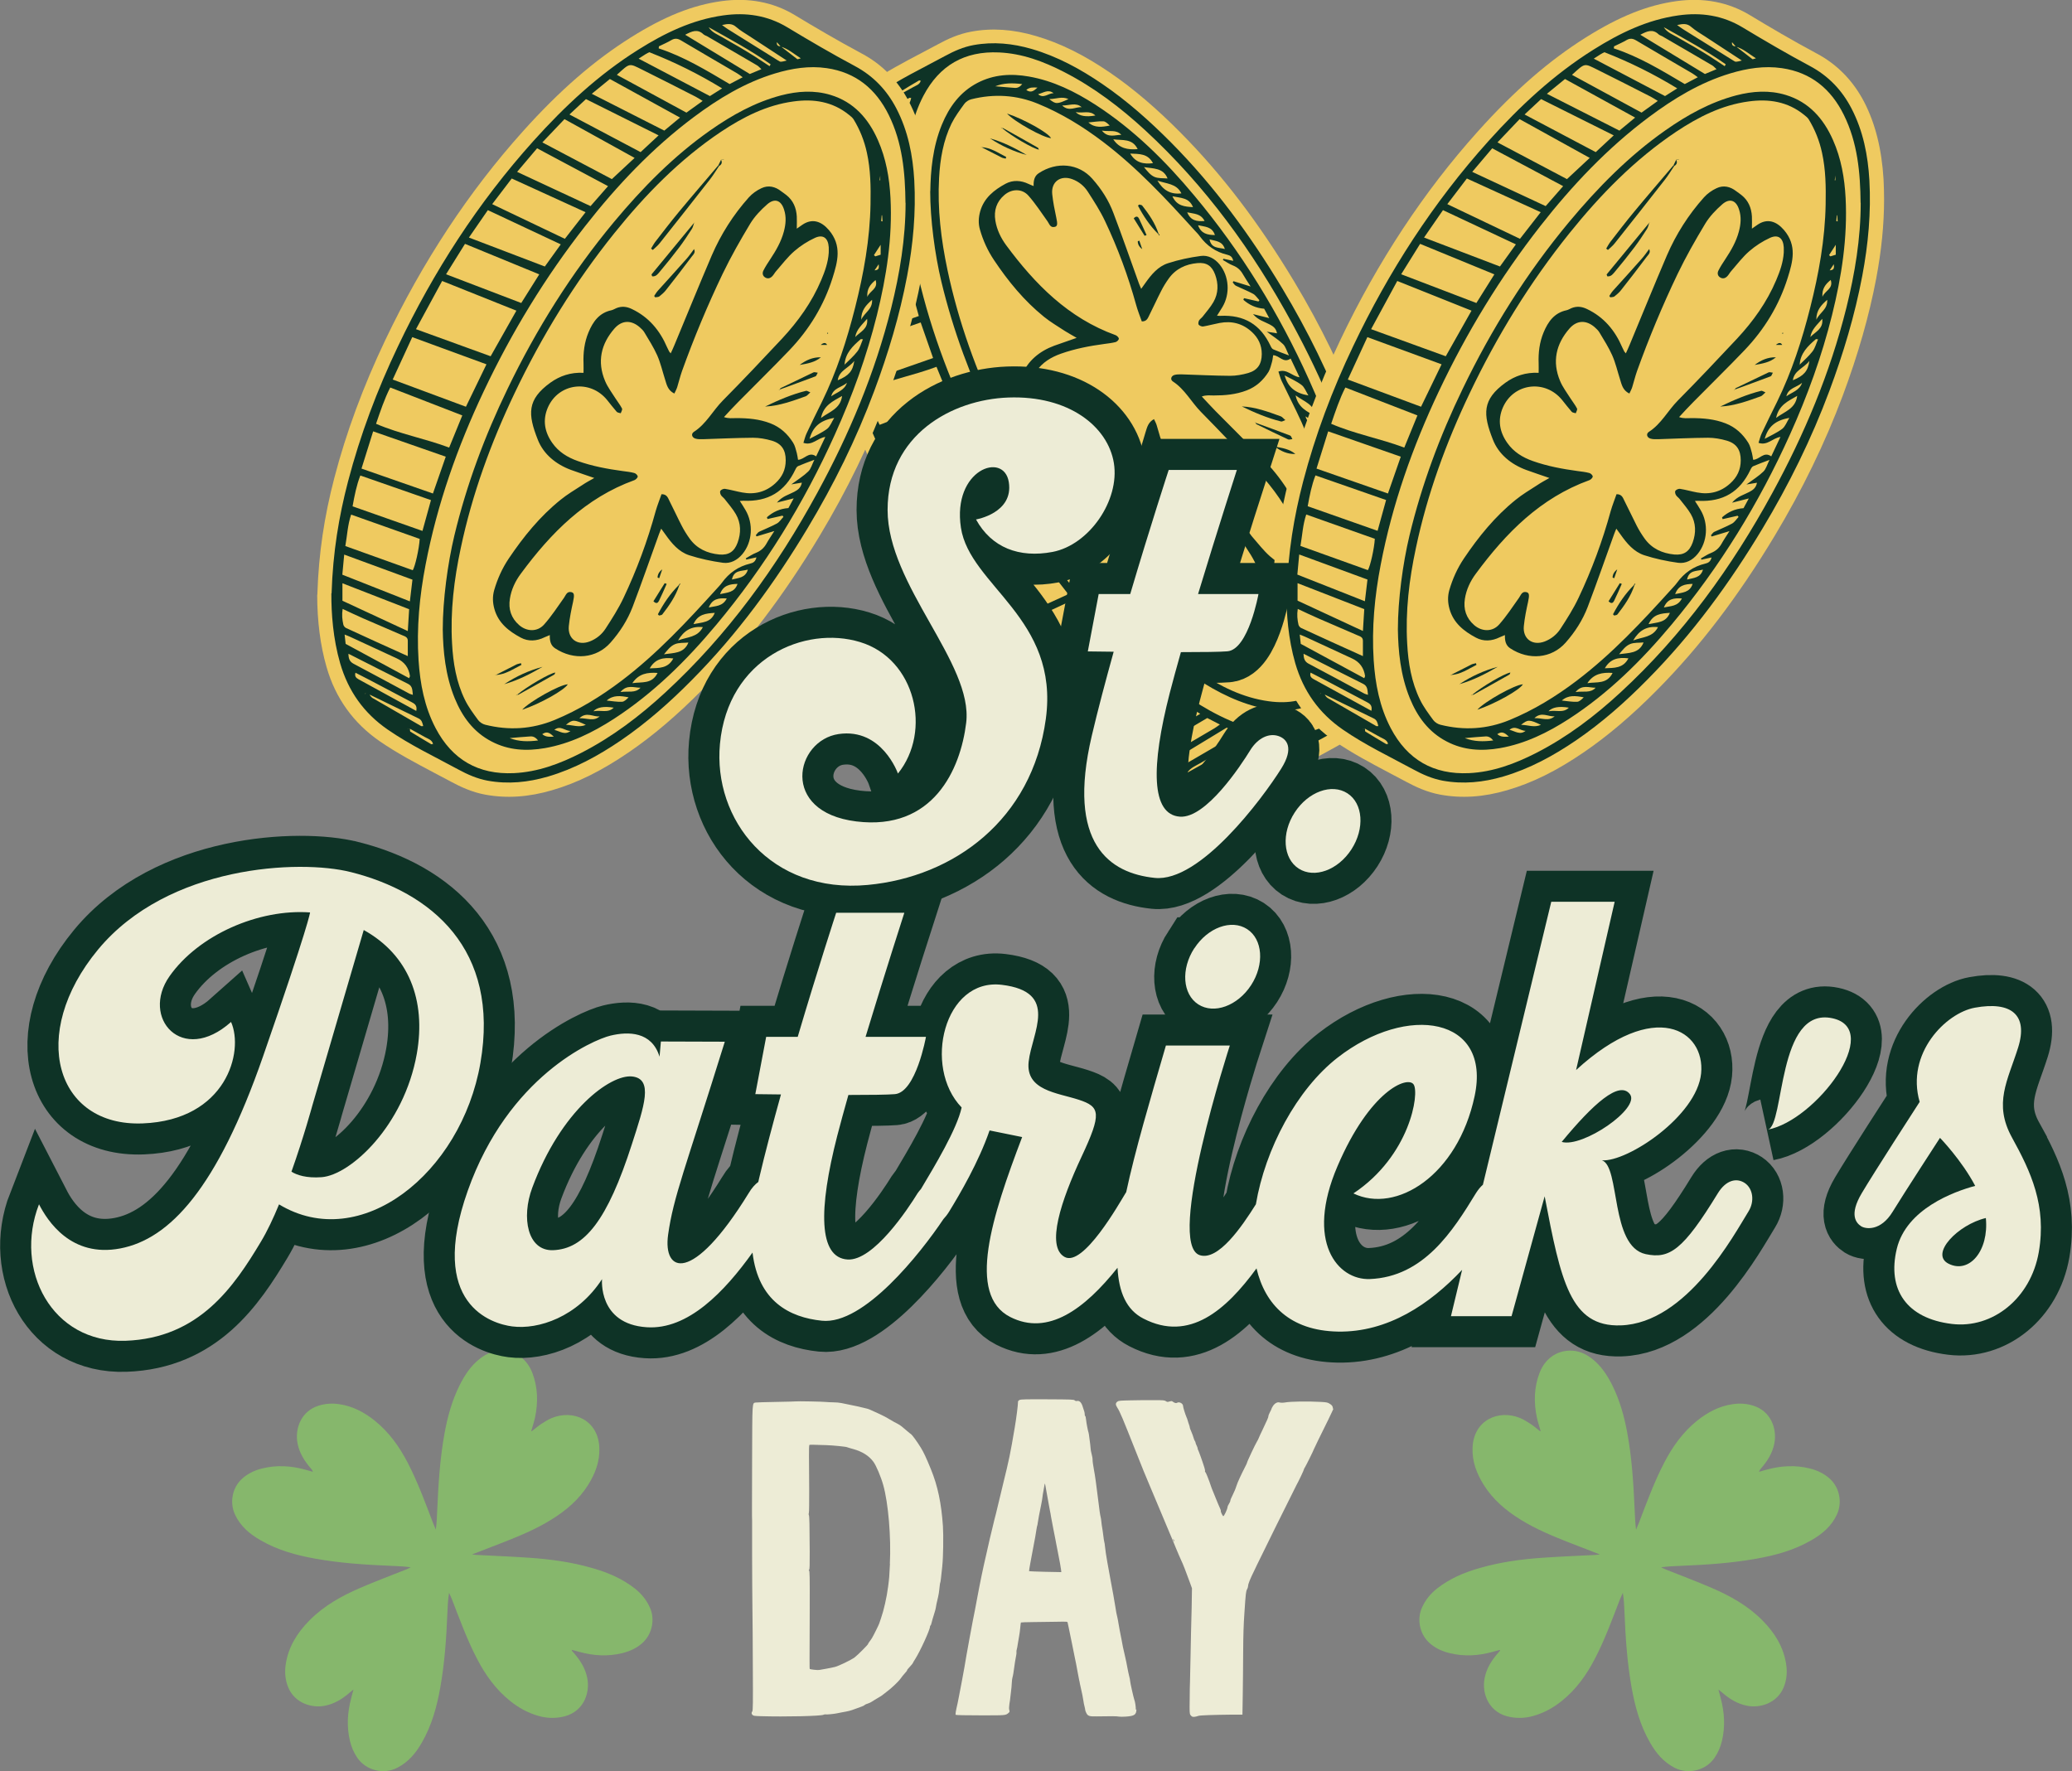 <?xml version="1.0" encoding="UTF-8"?><svg id="b" xmlns="http://www.w3.org/2000/svg" viewBox="0 0 200.34 171.26"><rect x="0" y="0" width="200.34" height="171.26" fill="#808080" stroke="none"/><g id="c"><path d="M148.97,138.4c-.12-.44-.27-.87-.37-1.32-.31-1.47-.28-2.92.26-4.33.51-1.33,1.6-2.13,2.94-2.15.79-.01,1.48.28,2.1.76.9.69,1.5,1.61,2,2.61.73,1.47,1.16,3.04,1.45,4.64.44,2.41.59,4.86.7,7.3.03.66.05,1.32.14,2,.09-.22.19-.44.28-.67.75-1.96,1.47-3.93,2.44-5.8.81-1.56,1.81-2.96,3.19-4.07,1.01-.81,2.14-1.41,3.44-1.59.66-.1,1.33-.06,1.97.14,1.7.52,2.33,2.22,2.05,3.65-.18.95-.68,1.72-1.3,2.44-.07.08-.14.16-.18.31.23-.07.47-.13.7-.2,1.41-.39,2.83-.48,4.26-.11.71.18,1.36.5,1.91,1,.93.87,1.19,2.29.66,3.44-.52,1.13-1.42,1.88-2.46,2.48-1.65.96-3.46,1.46-5.32,1.79-2.4.43-4.83.59-7.26.69-.64.03-1.29.05-1.96.14.13.06.26.13.39.19,1.5.6,3.01,1.16,4.49,1.8,1.81.78,3.52,1.73,4.92,3.15,1.17,1.18,2.03,2.54,2.29,4.22.12.77.06,1.55-.25,2.28-.64,1.51-2.27,2-3.53,1.75-.93-.18-1.7-.66-2.4-1.27-.09-.08-.19-.15-.37-.3.1.36.17.61.23.87.36,1.35.44,2.71.12,4.08-.14.59-.37,1.14-.71,1.64-.84,1.24-2.54,1.66-3.87.98-1.07-.55-1.8-1.42-2.38-2.44-.95-1.65-1.45-3.46-1.78-5.32-.43-2.4-.59-4.83-.69-7.26-.03-.63-.05-1.25-.16-1.9-.09.2-.19.41-.27.61-.76,1.96-1.47,3.93-2.45,5.8-.81,1.56-1.82,2.96-3.2,4.06-.81.65-1.7,1.14-2.71,1.43-.73.21-1.46.25-2.2.12-2.11-.35-2.84-2.26-2.53-3.79.19-.95.69-1.72,1.31-2.43.05-.06.11-.11.16-.18.02-.02.01-.06.02-.1-.23.06-.46.11-.68.18-1.39.39-2.8.48-4.21.13-.76-.19-1.46-.51-2.03-1.07-.86-.84-1.13-2.23-.63-3.33.33-.74.82-1.34,1.45-1.84,1.22-.96,2.63-1.56,4.11-1.98,2-.58,4.05-.86,6.11-1,1.68-.12,3.37-.18,5.06-.27.12,0,.24-.03.47-.05-1.12-.43-2.14-.82-3.15-1.22-1.54-.61-3.07-1.25-4.49-2.13-1.43-.88-2.69-1.94-3.59-3.38-.68-1.09-1.13-2.25-1.08-3.57.09-2.69,2.51-3.75,4.6-2.89.36.15.7.37,1.03.58.31.21.6.46.9.69.03,0,.05-.01.08-.02Z" style="fill:#86b76c; stroke-width:0px;"/><path d="M51.36,138.4c.12-.44.27-.87.37-1.32.31-1.47.28-2.92-.26-4.33-.51-1.33-1.6-2.13-2.94-2.15-.79-.01-1.48.28-2.1.76-.9.69-1.5,1.61-2,2.61-.73,1.47-1.16,3.04-1.45,4.64-.44,2.41-.59,4.86-.7,7.3-.03.66-.05,1.32-.14,2-.09-.22-.19-.44-.28-.67-.75-1.96-1.47-3.93-2.44-5.8-.81-1.56-1.81-2.96-3.19-4.07-1.01-.81-2.14-1.41-3.44-1.59-.66-.1-1.33-.06-1.97.14-1.7.52-2.33,2.22-2.05,3.65.18.95.68,1.72,1.3,2.44.07.08.14.16.18.31-.23-.07-.47-.13-.7-.2-1.41-.39-2.83-.48-4.26-.11-.71.18-1.36.5-1.91,1-.93.87-1.19,2.29-.66,3.44.52,1.13,1.42,1.88,2.46,2.48,1.65.96,3.46,1.46,5.32,1.79,2.4.43,4.83.59,7.26.69.64.03,1.29.05,1.96.14-.13.06-.26.13-.39.19-1.5.6-3.01,1.16-4.49,1.8-1.81.78-3.52,1.73-4.92,3.15-1.17,1.18-2.03,2.54-2.29,4.22-.12.77-.06,1.55.25,2.28.64,1.51,2.27,2,3.53,1.75.93-.18,1.7-.66,2.4-1.27.09-.08.19-.15.37-.3-.1.36-.17.61-.23.87-.36,1.35-.44,2.71-.12,4.08.14.59.37,1.14.71,1.64.84,1.24,2.54,1.66,3.87.98,1.07-.55,1.8-1.42,2.38-2.44.95-1.65,1.45-3.46,1.78-5.32.43-2.4.59-4.83.69-7.26.03-.63.05-1.25.16-1.9.09.2.19.41.27.61.76,1.96,1.47,3.93,2.45,5.8.81,1.56,1.82,2.96,3.2,4.06.81.65,1.7,1.14,2.71,1.43.73.21,1.46.25,2.2.12,2.11-.35,2.84-2.26,2.53-3.79-.19-.95-.69-1.72-1.31-2.43-.05-.06-.11-.11-.16-.18-.02-.02-.01-.06-.02-.1.23.06.46.11.68.18,1.39.39,2.8.48,4.21.13.76-.19,1.46-.51,2.03-1.07.86-.84,1.13-2.23.63-3.33-.33-.74-.82-1.34-1.45-1.84-1.22-.96-2.63-1.56-4.11-1.98-2-.58-4.05-.86-6.11-1-1.68-.12-3.37-.18-5.06-.27-.12,0-.24-.03-.47-.05,1.12-.43,2.14-.82,3.15-1.22,1.54-.61,3.07-1.25,4.49-2.13,1.43-.88,2.69-1.94,3.59-3.38.68-1.09,1.13-2.25,1.08-3.57-.09-2.69-2.51-3.75-4.6-2.89-.36.15-.7.37-1.03.58-.31.21-.6.46-.9.69-.03,0-.05-.01-.08-.02Z" style="fill:#86b76c; stroke-width:0px;"/><path d="M78.22,21.74c0-2.51.29-4.79.88-6.79.83-2.89,2.5-5.21,4.96-6.91,1.63-1.12,3.36-2.03,5.03-2.91.55-.29,1.11-.58,1.66-.88.81-.44,1.89-.96,3.16-1.19,2-.37,4.04-.23,6.25.42,2.35.69,4.64,1.82,7.19,3.56,2.23,1.53,4.47,3.43,6.84,5.83,3.98,4.02,7.56,8.72,10.96,14.38,2.56,4.26,4.69,8.65,6.35,13.06,1.44,3.87,2.47,7.45,3.13,10.95.5,2.63.74,5.04.74,7.39,0,.62-.02,1.25-.05,1.86-.17,2.84-.76,5.21-1.82,7.24-1.03,1.98-2.52,3.5-4.43,4.52-2.22,1.19-4.4,2.48-6.24,3.58-2.01,1.21-4.32,1.65-6.85,1.3-2.71-.38-5.31-1.42-8.44-3.38-3.44-2.16-6.65-4.95-10.1-8.78-5.04-5.61-9.37-12.17-12.86-19.5-2.05-4.3-3.65-8.62-4.75-12.85-.96-3.66-1.46-7.07-1.58-10.75v-.15Z" style="fill:#efca60; stroke-width:0px;"/><path d="M79.55,21.85c-.01-1.87.15-4.23.82-6.53.75-2.59,2.21-4.65,4.44-6.19,2.08-1.44,4.36-2.52,6.57-3.72.87-.47,1.76-.87,2.75-1.05,1.92-.35,3.79-.16,5.64.38,2.47.72,4.7,1.94,6.81,3.38,2.42,1.65,4.59,3.59,6.65,5.66,4.2,4.24,7.7,9.02,10.76,14.12,2.46,4.09,4.56,8.36,6.24,12.85,1.31,3.5,2.38,7.06,3.07,10.74.56,2.95.83,5.93.66,8.93-.13,2.33-.58,4.61-1.67,6.71-.89,1.71-2.15,3.03-3.88,3.96-2.14,1.14-4.23,2.37-6.3,3.62-1.87,1.13-3.88,1.42-5.99,1.12-2.9-.4-5.47-1.65-7.91-3.19-3.72-2.33-6.89-5.29-9.81-8.54-5.18-5.76-9.33-12.2-12.65-19.18-1.94-4.07-3.53-8.26-4.67-12.62-.85-3.26-1.41-6.57-1.53-10.45ZM82.68,12.44s0,.05.02.07c.01.02.04.03.06.04-.03-.04-.06-.08-.09-.12.14-.02.28-.03.41-.05.02,0,.05,0,.07,0,1.51-.73,3.01-1.47,4.52-2.2.31-.15.36-.41.43-.71-.11,0-.16-.02-.19,0-1.52.87-3.04,1.75-4.55,2.63-.11.06-.18.2-.27.3-.14.01-.28.03-.41.04ZM86.48,9.23v.02s-.02-.04-.02-.04c.14,0,.28,0,.42,0,.46-.26.93-.51,1.39-.77.29-.17.66-.25.76-.64,0-.02.01-.04.02-.05,0,0-.01-.01-.02-.02.01.03.02.06.03.09-.07-.01-.16-.06-.2-.04-.65.38-1.3.77-1.94,1.17-.05.03-.03.17-.04.26-.13,0-.27,0-.4.02ZM120.77,73.35c-.02.09-.04.18-.06.26-.03.03-.05.06-.08.09-.02-.03-.03-.07-.05-.1.04,0,.08,0,.12,0,.02-.09.03-.19.05-.28.14,0,.28,0,.42,0l.35-.4c.69-.2,1.21-.67,1.87-1.09-.19-.05-.29-.1-.32-.08-.52.39-1.02.79-1.53,1.19-.25.02-.42.1-.36.39-.13,0-.27.01-.4.02ZM133.17,58.33c0-3.34-.54-6.6-1.35-9.82-1.52-6.08-3.92-11.8-6.91-17.29-3.77-6.93-8.36-13.25-14.18-18.62-2.39-2.2-4.96-4.16-7.87-5.65-1.97-1.01-4.02-1.78-6.27-1.88-3.33-.15-5.76,1.25-7.31,4.2-1.04,1.99-1.45,4.14-1.6,6.35-.19,3,.09,5.98.65,8.93,1.08,5.64,2.98,11.01,5.42,16.19,2.6,5.49,5.74,10.66,9.49,15.44,2.97,3.79,6.26,7.27,10.13,10.16,2.33,1.74,4.79,3.24,7.6,4.08,1.58.47,3.19.73,4.83.49,2.72-.4,4.59-1.94,5.79-4.36,1.29-2.6,1.53-5.39,1.57-8.22ZM87.44,46.53c.83,1.53,1.62,2.99,2.44,4.5,2.35-.94,4.62-1.85,6.93-2.77-.83-1.47-1.61-2.86-2.4-4.26-2.3.83-4.59,1.66-6.97,2.53ZM94.04,43.25c-.67-1.39-1.3-2.7-1.92-3.97-2.29.85-4.54,1.69-6.84,2.54.62,1.34,1.22,2.66,1.82,3.96,2.35-.86,4.61-1.69,6.93-2.54ZM82.35,33.5c.37,1.19.72,2.31,1.09,3.49,2.31-.81,4.53-1.58,6.78-2.37-.41-1.19-.8-2.3-1.2-3.44-2.25.78-4.43,1.55-6.67,2.32ZM90.55,35.47c-2.27.85-4.61,1.27-6.82,2.22.41,1.19.78,2.31,1.32,3.39,2.29-.89,4.49-1.73,6.73-2.6-.41-1.01-.8-1.96-1.23-3.01ZM92.02,54.49c2.36-.97,4.62-1.89,6.94-2.85-.58-.93-1.13-1.8-1.68-2.68-2.37.9-4.66,1.78-7.02,2.68.62,1,1.19,1.92,1.77,2.84ZM101.35,54.97c-2.26,1.08-4.48,2.14-6.78,3.24.64.84,1.23,1.62,1.82,2.4,2.32-1.06,4.58-2.09,6.9-3.15-.66-.85-1.3-1.66-1.94-2.49ZM107.86,62.52c-.72-.67-1.4-1.31-2.12-1.98-2.07,1.09-4.25,2.25-6.49,3.43.74.78,1.43,1.51,2.07,2.18,2.21-1.22,4.36-2.41,6.55-3.62ZM100.97,54.45c-.56-.78-1.04-1.45-1.49-2.07-2.4.92-4.71,1.8-7.09,2.7.62.9,1.18,1.71,1.77,2.56,2.27-1.07,4.5-2.11,6.81-3.19ZM88.05,27.69c-2.2.77-4.35,1.53-6.53,2.3.19,1.01.36,1.96.73,2.87,2.22-.78,4.39-1.53,6.59-2.3-.27-.98-.52-1.9-.79-2.87ZM80.85,26.28c.18.97.21,1.97.54,2.94,2.2-.78,4.31-1.53,6.41-2.27-.04-.89-.43-2.57-.65-2.93-2.07.74-4.14,1.48-6.3,2.26ZM98.75,63.42c2.23-1.19,4.41-2.36,6.62-3.54-.58-.66-1.12-1.28-1.63-1.86-2.31,1.08-4.54,2.11-6.86,3.19.68.8,1.28,1.51,1.86,2.21ZM103.32,68.02c2.3-1.15,4.52-2.26,6.79-3.39-.61-.57-1.15-1.07-1.69-1.56-2.22,1.17-4.39,2.32-6.64,3.52.55.51,1.03.96,1.54,1.44ZM112.1,66.29c-.54-.44-1-.83-1.47-1.22-2.25,1.14-4.46,2.27-6.77,3.44.64.52,1.17.95,1.69,1.38,2.19-1.2,4.32-2.38,6.55-3.6ZM80.75,25.48c2.15-.79,4.25-1.56,6.37-2.34-.08-.69-.15-1.32-.24-2.03-2.13.84-4.2,1.66-6.31,2.49.06.64.12,1.22.18,1.87ZM106.21,70.29c1.25,1.13,1.11,1.1,2.39.47,1.66-.82,3.31-1.67,4.96-2.51.2-.1.39-.23.66-.39-.58-.42-1.06-.76-1.51-1.09-2.18,1.19-4.33,2.35-6.49,3.52ZM86.67,18.34c-2.11.98-4.12,1.91-6.1,2.83v1.63c2.11-.82,4.15-1.62,6.23-2.43-.04-.66-.08-1.3-.13-2.04ZM86.67,16c-1.99.9-3.87,1.75-5.75,2.62-.11.05-.24.19-.26.31-.11.47-.15.94-.06,1.48.7-.33,1.32-.63,1.95-.9,1.2-.52,2.4-1.03,3.6-1.55.24-.1.54-.16.53-.53,0-.44,0-.88,0-1.42ZM110.11,72.75c0,.06.01.13.02.19.4.19.8.37,1.18.59.32.18.58.14.89-.04,1.74-1.03,3.49-2.05,5.23-3.07.16-.1.31-.21.52-.36-.46-.24-.85-.44-1.22-.63-2.16,1.28-4.26,2.56-6.63,3.33ZM116.04,69.02c-.46-.28-.84-.53-1.15-.72-2.26,1.19-4.42,2.32-6.65,3.5.28.18.46.3.65.42.13.08.26.14.34.19,2.37-.92,4.61-2.04,6.81-3.38ZM118.61,70.36c-2.07,1.26-4.03,2.45-6.03,3.66.61.32,1.14.57,1.71.04.09-.08.22-.12.32-.18,1.56-.91,3.12-1.81,4.67-2.72.13-.08.24-.2.41-.35-.44-.19-.81-.34-1.09-.45ZM80.79,18c.22-.09.38-.15.53-.21,1.46-.67,2.91-1.34,4.37-2.01q1.05-.49,1.21-1.65s-.03-.09-.08-.19c-1.98,1.07-3.94,2.13-5.93,3.21-.03.27-.06.53-.1.87ZM81.15,16.21c1.9-.96,3.71-1.89,5.54-2.8.46-.23.4-.6.47-1.04-.14.05-.24.07-.32.11-1.73.93-3.46,1.88-5.2,2.79-.39.21-.48.51-.49.93ZM87.47,10.88c-1.84,1.01-3.62,1.98-5.39,2.95-.23.13-.38.29-.28.61.49-.25.95-.49,1.41-.73,1.27-.67,2.53-1.34,3.8-2.01.29-.15.57-.31.46-.83ZM122.07,71.62c-.58-.16-.57-.15-.81,0-1.57.98-3.13,1.96-4.7,2.94-.16.1-.3.21-.53.38.55.13.93.16,1.32-.18.39-.34.85-.6,1.28-.88,1.11-.73,2.22-1.46,3.44-2.26ZM120.57,71.26c-.03-.06-.07-.12-.1-.17-.46.3-.91.61-1.38.9-.48.3-.97.6-1.45.89-.51.3-1.03.58-1.54.89-.46.27-.99.46-1.31.95,1.96-1.1,3.94-2.16,5.78-3.46Z" style="fill:#0e3326; stroke-width:0px;"/><path d="M89.95,18.5c.03-2,.23-4.28,1.12-6.45.71-1.72,1.75-3.15,3.43-4.03,1.59-.83,3.27-.92,4.98-.62,2.35.41,4.45,1.45,6.44,2.73,3.69,2.39,6.77,5.44,9.57,8.8,4.51,5.4,8.17,11.34,11.06,17.75,1.63,3.61,2.98,7.32,3.93,11.17.89,3.59,1.46,7.22,1.26,10.93-.1,1.86-.42,3.69-1.18,5.4-.89,2.01-2.25,3.55-4.41,4.21-1.53.47-3.08.36-4.61-.04-2.43-.63-4.58-1.83-6.61-3.26-3.43-2.41-6.33-5.37-9-8.57-3.97-4.77-7.24-10-9.94-15.59-2.12-4.4-3.83-8.94-4.97-13.7-.63-2.62-1.08-6.04-1.08-8.75ZM130.8,60.88v-.44s-.04,0-.06,0c.02.15.04.29.06.44-.06.11-.12.22-.17.33,0,0,0,0,0,0,.06-.11.12-.22.18-.34ZM105.24,11.84c.6.55,1.31.45,2.06.3-.19-.18-.4-.4-.62-.41-.48-.02-.96.07-1.43.11.02-.01.03-.03.05-.04-.02.01-.03.02-.05.03ZM129.18,45.56c-.17-.38-.27-.8-.51-1.12-.36-.46-.81-.85-1.22-1.27,0,0-.01.02-.02.03.02,0,.03,0,.05-.01.06,1.07.76,1.75,1.51,2.39.04.03.14-.01.2-.02-.01.01-.03.02-.04.04.02,0,.03-.02.05-.03ZM112.9,17.28c-.41-1.07-1.4-.97-2.29-1.12.3.36.6.76,1,.94.38.17.86.12,1.3.16,0,0,.02.01.03.01-.01,0-.03,0-.04,0ZM124.2,36.26c.31,1.15.99,1.75,2.31,1.98-.24-.39-.38-.81-.67-1.02-.5-.38-1.1-.63-1.66-.94-.03-.01-.06-.03-.09-.04.03,0,.07.02.1.02ZM119.24,25.22c-.08-.4-.3-.52-.59-.59-1.1-.26-1.97-.87-2.64-1.78-.14-.2-.32-.38-.49-.56-2.77-3.06-5.58-6.08-8.89-8.59-1.94-1.47-3.99-2.73-6.25-3.66-2.11-.87-4.27-.99-6.47-.44-.24.06-.51.23-.66.43-.45.62-.91,1.24-1.25,1.92-.8,1.65-1.1,3.43-1.2,5.24-.17,3.01.19,5.97.81,8.91,1.06,5.03,2.81,9.83,5.02,14.46,2.54,5.33,5.61,10.34,9.31,14.94,2.89,3.6,6.1,6.89,9.96,9.47,2.07,1.39,4.27,2.5,6.78,2.84,1.88.26,3.65-.01,5.18-1.24.15-.12.32-.25.42-.41.6-.97,1.01-2.02,1.26-3.14.35-1.58.37-3.19.34-4.8-.06-3.28-.64-6.49-1.44-9.66-.76-3.02-1.71-5.98-3.09-8.79-.48-.98-.96-1.95-1.43-2.93-.13-.28-.2-.59-.31-.91.83-.29,1.31.45,2.04.55-.31-.66-.58-1.23-.86-1.81-.7.5-1.08-.31-1.69-.32-.04.22-.05.43-.11.64-.1.33-.17.68-.34.97-.51.81-1.19,1.44-2.11,1.79-1.04.4-2.11.49-3.2.49-.35,0-.72-.06-1.14.1.48.51.89.96,1.32,1.4,1.6,1.62,3.22,3.21,4.79,4.85,1.85,1.94,3.22,4.19,4.03,6.76.47,1.51.89,3.02-.35,4.47-.71.83-1.56,1.11-2.48.48-.13-.09-.27-.19-.51-.36,0,.47.02.8,0,1.14-.04.8-.33,1.49-.98,2-.15.12-.32.23-.48.35-.56.45-1.21.6-1.85.29-.44-.2-.86-.5-1.18-.86-1.44-1.62-2.6-3.43-3.46-5.42-1.19-2.77-2.32-5.56-3.47-8.34-.11-.26-.23-.51-.35-.8-.08.1-.12.14-.14.18-.07.13-.13.26-.19.4-.68,1.57-1.71,2.82-3.29,3.57-.48.23-.94.28-1.43.09-.16-.06-.31-.17-.48-.2-1.15-.24-1.73-1.07-2.14-2.06-.39-.93-.5-1.91-.46-2.91.01-.28,0-.57,0-.87-1.21.06-2.21-.29-3.09-.92-2.2-1.58-2.13-2.94-1.18-5.33.53-1.35,1.69-2.3,3.1-2.82.69-.25,1.39-.48,2.17-.76-.42-.25-.79-.44-1.13-.66-.68-.45-1.39-.86-2.02-1.37-1.92-1.55-3.47-3.44-4.84-5.49-.61-.91-1.06-1.9-1.36-2.95-.17-.59-.14-1.16.02-1.75.37-1.32,1.36-2.09,2.47-2.69.7-.37,1.48-.33,2.22.03.14.07.29.12.48.2-.02-.53.08-.97.49-1.24,1.74-1.15,3.86-.96,5.18.53.88.99,1.59,2.09,2.05,3.33.86,2.26,1.65,4.55,2.47,6.82.05.14.12.28.21.5.18-.25.29-.41.4-.56.58-.82,1.23-1.61,2.2-1.92,1.02-.33,2.1-.56,3.16-.7.71-.1,1.35.25,1.82.82.92,1.13,1.04,2.83.28,4.11-.16.27-.33.53-.53.85.15,0,.24.02.33.01,2.3-.11,3.87.83,4.85,2.91.06.13.14.28.26.33.46.2.93.37,1.52.59-.23-.45-.32-.85-.57-1.09-.43-.42-.95-.74-1.58-1.21.44.07.7.11.99.16-.08-.48-.37-.68-.71-.86-.5-.27-1.1-.4-1.61-1,.61.15,1.04.26,1.57.39-.2-.37-.35-.65-.49-.91-.81-.06-1.45-.37-2.01-.86.02-.05.04-.11.06-.16.47.11.94.21,1.4.32.03-.04.06-.08.09-.12-.2-.21-.37-.49-.61-.62-.53-.29-1.11-.51-1.66-.78-.13-.06-.21-.21-.31-.32.02-.04.05-.08.07-.12.5.15,1.01.31,1.66.51-.31-.48-.54-.83-.75-1.19-.23-.41-.54-.68-.98-.85-.33-.13-.63-.34-.95-.52.02-.04.03-.08.05-.12.28.06.56.12.93.2ZM111.58,40.53c.1.21.2.39.26.59.16.49.27,1,.45,1.48,1.11,3.09,2.38,6.13,3.8,9.09.77,1.6,1.65,3.15,2.57,4.67.41.68,1,1.29,1.61,1.82.69.6,1.29.37,1.57-.5.22-.68.17-1.36-.02-2.05-.25-.94-.73-1.78-1.27-2.58-.23-.35-.46-.7-.65-1.08-.12-.23-.08-.5.18-.65.25-.15.48-.06.66.14.13.15.23.33.36.47.55.63,1.07,1.31,1.69,1.86.57.5,1.23.92,1.92,1.23.76.35,1.23-.02,1.28-.87.01-.17,0-.35,0-.52-.06-.9-.36-1.74-.7-2.56-.87-2.05-2.15-3.84-3.65-5.46-1.82-1.95-3.66-3.89-5.53-5.79-.93-.95-1.55-2.18-2.7-2.93-.28-.18-.19-.52.13-.63.23-.07.49-.06.73-.06,1.56.05,3.11.13,4.67.14.58,0,1.19-.11,1.75-.27.92-.27,1.3-.87,1.31-1.83,0-.87-.34-1.58-.98-2.16-.89-.81-1.93-1.07-3.1-.85-.53.1-1.06.25-1.59.34-.13.02-.34-.07-.43-.17-.06-.07-.03-.29.03-.4.08-.15.24-.24.35-.38.36-.47.76-.91,1.05-1.42.48-.84.49-1.75.16-2.65-.31-.84-.82-1.19-1.71-1.11-1.13.1-2.1.55-2.78,1.5-.27.38-.52.78-.73,1.2-.4.77-.75,1.56-1.14,2.33-.14.27-.23.62-.73.61-.18-.51-.39-1.03-.54-1.57-.77-2.79-1.77-5.5-3.01-8.12-.47-1-1.08-1.94-1.68-2.87-.35-.54-.86-.96-1.48-1.19-1.14-.43-2.08.25-1.95,1.45.08.76.23,1.51.39,2.26.13.6.13.84-.15.9-.43.1-.51-.27-.69-.53-.6-.84-1.17-1.72-1.85-2.49-.62-.7-1.61-.68-2.33-.06-.76.65-1.03,1.5-.87,2.47.14.87.52,1.66,1.03,2.36,2.8,3.79,6.03,7.07,10.6,8.72.13.05.31.23.31.34,0,.12-.19.3-.32.33-.36.09-.73.13-1.09.18-1.42.19-2.83.46-4.19.94-.96.34-1.79.85-2.38,1.69-.72,1.02-.92,2.14-.41,3.3,1,2.3,3.96,2.66,5.54.7.3-.36.58-.74.89-1.09.08-.09.25-.09.38-.14.04.15.17.34.12.44-.16.33-.4.62-.6.93-.34.54-.74,1.06-.98,1.65-.75,1.8-.38,3.45.88,4.89.69.79,1.56.81,2.35.13.17-.14.34-.3.45-.49.41-.7.86-1.39,1.19-2.13.32-.72.5-1.5.74-2.25.16-.49.25-1.01.86-1.32ZM110,14.42c-.52-1.07-1.48-.82-2.36-.95.59.89,1.41,1.03,2.36.95ZM125.27,38.23c.25,1.21,1.12,1.56,1.97,2.05-.16-1.21-1.16-1.44-1.97-2.05ZM111.48,15.78c-.5-.95-1.33-.89-2.2-.93.52.89,1.28,1.04,2.2.93ZM114.23,18.7c-.49-.98-1.45-.91-2.32-1.24.55.93,1.25,1.36,2.32,1.24ZM113.36,18.98c.43.95,1.18,1,1.99,1.05-.37-.93-1.18-.88-1.99-1.05ZM128.38,43.56c-.13-.96-.52-1.39-1.54-1.81.13.92,1.01,1.12,1.54,1.81ZM115.84,21.78c.29.82.91.94,1.63.95-.27-.83-.97-.8-1.63-.95ZM114.79,20.53c.33.81.93.9,1.68.84-.38-.75-1.05-.69-1.68-.84ZM96.21,8.34c.64.05,1.27.12,1.91.16.27.02.5-.1.72-.37-.94-.11-1.78-.12-2.63.22ZM116.95,23.15c.18.91.88.76,1.48.93-.24-.78-.86-.76-1.48-.93ZM105.91,11.17c-.54-.54-1.2-.19-1.9-.33q.53.57,1.9.33ZM129.57,47.49c.12-.95-.66-1.21-1.11-1.7.11.72.65,1.15,1.11,1.7ZM108.42,13.04c-.5-.54-1.14-.29-1.88-.41.61.75,1.28.4,1.88.41ZM130.04,49.26c.06-.9-.7-1.18-1.02-1.87-.01.88.45,1.36,1.02,1.87ZM104.59,10.37c-.56-.5-1.17-.16-1.89-.17.67.65,1.31.1,1.89.17ZM101.45,9.58c.63.51.76.51,1.86,0-.63-.29-1.22,0-1.86,0ZM126.23,40.26c.18.78.98.83,1.47,1.25-.24-.7-.94-.88-1.47-1.25ZM130.37,51.12c.27-.82-.53-.99-.77-1.57-.05.74.28,1.18.77,1.57ZM100.37,9.11c.55.46.99-.1,1.5-.1-.53-.42-1-.02-1.5.1ZM130.33,53.32s-.08.08-.12.11l.63.97v-.93c-.19-.06-.35-.1-.51-.15ZM100.31,8.47c-.38-.02-.75-.06-1.08.23.49.35.79.02,1.08-.23ZM130.27,52.02c.14.21.24.35.39.57.04-.34.04-.55-.39-.57ZM131.02,56.59l-.13.02c.02.18.03.36.05.54.01,0,.03,0,.04,0,.01-.19.03-.37.04-.56Z" style="fill:#0e3326; stroke-width:0px;"/><path d="M115.69,61.83c-1.23-1.45-2.47-2.89-3.68-4.35-.76-.91-1.48-1.86-2.2-2.79-.15-.2-.27-.43-.4-.64.05-.04.11-.09.16-.13.22.21.46.4.65.64,1.57,1.97,3.13,3.95,4.68,5.93.32.41.58.85.87,1.28-.02.02-.05.04-.07.07Z" style="fill:#0e3326; stroke-width:0px;"/><path d="M113.45,56.49c-1.33-1.61-2.67-3.23-3.99-4.85-.02-.02.03-.09.06-.18.37-.05.55.25.74.47.62.74,1.22,1.49,1.8,2.25.42.55.79,1.13,1.17,1.71.11.17.14.39.21.58h.01Z" style="fill:#0e3326; stroke-width:0px;"/><path d="M113.42,54.01c-.24-.31-.45-.64-.71-.93-.88-1-1.78-1.98-2.67-2.97-.13-.15-.23-.33-.35-.49.03-.04.07-.08.1-.12.13.02.28.01.37.08.23.18.46.38.64.61.81,1.02,1.61,2.05,2.39,3.1.15.2.41.4.22.72h0Z" style="fill:#0e3326; stroke-width:0px;"/><path d="M120.07,39.3c1.33.06,2.55.52,3.77.96.14.05.24.2.44.36-.2.07-.31.16-.4.14-1.33-.33-2.58-.86-3.81-1.46Z" style="fill:#0e3326; stroke-width:0px;"/><path d="M97.37,10.98c1.64.55,3.95,1.83,4.26,2.38-.77-.04-3.59-1.62-4.26-2.38Z" style="fill:#0e3326; stroke-width:0px;"/><path d="M121.37,40.87c1.13.41,2.26.82,3.38,1.25.08.03.12.18.21.34-.18.02-.32.07-.41.03-1.03-.48-2.05-.97-3.06-1.47-.05-.02-.07-.11-.11-.17l-.02.02Z" style="fill:#0e3326; stroke-width:0px;"/><path d="M111.99,22.63c-.81-.8-1.44-1.74-1.96-2.74.04-.04.07-.08.11-.11.1.03.25.03.3.1.65.83,1.25,1.7,1.58,2.72l-.04.03Z" style="fill:#0e3326; stroke-width:0px;"/><path d="M96.87,12.4s.11-.03.14,0c1.12.62,2.23,1.25,3.34,1.88.05.03.06.12.1.19-.58-.1-2.65-1.31-3.56-2.08l-.02.02Z" style="fill:#0e3326; stroke-width:0px;"/><path d="M95.72,13.38c1.27.35,2.43.95,3.56,1.61-1.27-.34-2.45-.88-3.54-1.6l-.02-.02Z" style="fill:#0e3326; stroke-width:0px;"/><path d="M110.67,22.8c-.35-.57-.71-1.14-1.05-1.69.29-.3.44-.12.52.05.25.52.48,1.05.72,1.57l-.19.07Z" style="fill:#0e3326; stroke-width:0px;"/><path d="M125.25,43.9c-.76.02-1.4-.27-1.98-.71.7.12,1.41.23,1.98.71Z" style="fill:#0e3326; stroke-width:0px;"/><path d="M94.88,14.23c.92.04,1.64.56,2.41.95-.02.05-.03.1-.05.16-.14-.04-.29-.05-.41-.12-.66-.33-1.31-.67-1.97-1.01v.02Z" style="fill:#0e3326; stroke-width:0px;"/><path d="M110.16,23.27c.09.25.17.5.28.82q-.43-.31-.43-.76c.05-.02.1-.04.15-.06Z" style="fill:#0e3326; stroke-width:0px;"/><path d="M125.24,45.06h.59q-.19.35-.59,0Z" style="fill:#0e3326; stroke-width:0px;"/><path d="M115.94,62.34c-.08-.17-.17-.34-.25-.51.02-.02.05-.04.07-.07.23.14.3.33.18.58h0Z" style="fill:#0e3326; stroke-width:0px;"/><path d="M96.89,12.38s-.08-.04-.13-.06c.04.03.07.06.11.08,0,0,.02-.02.02-.02Z" style="fill:#0e3326; stroke-width:0px;"/><path d="M112.03,22.6s.07.08.1.13c0,0-.03.03-.04.05-.03-.05-.06-.1-.1-.15,0,0,.04-.03.04-.03Z" style="fill:#0e3326; stroke-width:0px;"/><polygon points="113.43 56.47 113.49 56.48 113.45 56.49 113.43 56.47" style="fill:#0e3326; stroke-width:0px;"/><path d="M113.41,54.01s.07-.02.11-.03c-.03.01-.06.02-.1.03,0,0,0,0,0,0Z" style="fill:#0e3326; stroke-width:0px;"/><path d="M125.84,46.14s.02-.03.03-.05c.03.02.05.04.08.05-.02.02-.04.05-.05.05-.02,0-.03-.03-.05-.05Z" style="fill:#0e3326; stroke-width:0px;"/><path d="M121.39,40.86s-.06-.02-.08-.04c.01,0,.03,0,.04,0,.01.01.02.04.03.05,0,0,.02-.02.02-.02Z" style="fill:#0e3326; stroke-width:0px;"/><path d="M115.94,62.35c.07.01.14.03.21.04,0,0,.02-.02.02-.02-.08-.01-.15-.02-.23-.03,0,0,0,0,0,0Z" style="fill:#0e3326; stroke-width:0px;"/><path d="M116.15,62.39s.04.01.06.02c-.01-.01-.03-.03-.04-.04,0,0-.02.02-.02.02Z" style="fill:#0e3326; stroke-width:0px;"/><polygon points="95.73 13.39 95.68 13.39 95.72 13.38 95.73 13.39" style="fill:#0e3326; stroke-width:0px;"/><path d="M94.86,14.21s.03,0,.05,0c-.01,0-.02.01-.03.02,0,0-.02-.02-.02-.02Z" style="fill:#0e3326; stroke-width:0px;"/><path d="M30.67,57.49c0,2.6.31,4.96.91,7.03.86,2.99,2.59,5.4,5.14,7.16,1.68,1.16,3.48,2.1,5.21,3.02.57.3,1.15.6,1.72.91.84.45,1.96.99,3.27,1.23,2.07.38,4.19.24,6.47-.43,2.44-.71,4.8-1.88,7.44-3.69,2.31-1.58,4.63-3.55,7.08-6.03,4.12-4.16,7.83-9.03,11.35-14.89,2.65-4.41,4.86-8.96,6.57-13.53,1.49-4,2.55-7.71,3.24-11.34.51-2.72.76-5.22.76-7.65,0-.65-.02-1.3-.05-1.93-.18-2.94-.79-5.39-1.88-7.5-1.07-2.05-2.61-3.63-4.59-4.68-2.3-1.23-4.56-2.56-6.46-3.71-2.09-1.26-4.47-1.71-7.1-1.35-2.8.39-5.5,1.47-8.74,3.5-3.56,2.24-6.89,5.12-10.45,9.09-5.22,5.81-9.7,12.6-13.31,20.19-2.12,4.45-3.78,8.93-4.92,13.31-.99,3.79-1.51,7.33-1.64,11.13v.16Z" style="fill:#efca60; stroke-width:0px;"/><path d="M32.04,57.38c-.01,1.93.16,4.37.85,6.76.78,2.68,2.28,4.81,4.6,6.41,2.16,1.49,4.52,2.61,6.81,3.85.9.49,1.83.9,2.85,1.09,1.99.36,3.92.16,5.84-.4,2.56-.75,4.86-2.01,7.05-3.5,2.5-1.71,4.76-3.71,6.89-5.87,4.35-4.39,7.97-9.34,11.14-14.62,2.55-4.24,4.73-8.66,6.46-13.3,1.35-3.62,2.46-7.31,3.18-11.12.58-3.06.86-6.14.69-9.24-.14-2.42-.6-4.77-1.73-6.95-.92-1.77-2.22-3.14-4.01-4.1-2.21-1.18-4.38-2.45-6.52-3.74-1.94-1.17-4.02-1.47-6.21-1.16-3,.42-5.66,1.71-8.19,3.3-3.85,2.41-7.14,5.48-10.16,8.84-5.36,5.96-9.66,12.63-13.1,19.86-2.01,4.21-3.65,8.56-4.83,13.07-.88,3.38-1.46,6.8-1.59,10.82ZM35.29,67.13s0-.05.02-.07c.01-.02.04-.03.06-.04-.03.04-.06.08-.09.12.14.02.29.03.43.05.03,0,.06,0,.08,0,1.56.76,3.12,1.52,4.68,2.28.32.15.37.43.45.74-.11,0-.17.02-.2,0-1.57-.9-3.14-1.81-4.71-2.72-.11-.07-.19-.2-.28-.31-.14-.01-.29-.03-.43-.05ZM39.23,70.45v-.02s-.02.04-.02.04c.14,0,.29,0,.43,0,.48.27.96.53,1.44.8.3.17.68.26.79.66,0,.02.01.04.02.06,0,0-.02.01-.02.02.01-.03.02-.06.03-.09-.07.01-.16.07-.21.04-.67-.4-1.35-.8-2.01-1.21-.05-.03-.03-.18-.04-.27-.14,0-.28,0-.41-.02ZM74.72,4.05c-.02-.09-.04-.18-.07-.27-.03-.03-.05-.06-.08-.09-.02.04-.03.07-.05.11.04,0,.08,0,.12,0,.02.1.03.19.05.29h.44c.12.14.24.28.36.42.72.21,1.25.69,1.94,1.13-.2.05-.3.11-.34.08-.53-.4-1.06-.82-1.59-1.23-.26-.02-.43-.1-.38-.4-.14,0-.28-.01-.42-.02ZM87.56,19.61c0,3.45-.56,6.83-1.39,10.17-1.57,6.29-4.06,12.22-7.16,17.9-3.91,7.17-8.65,13.72-14.68,19.28-2.47,2.28-5.14,4.31-8.15,5.85-2.04,1.04-4.17,1.84-6.49,1.95-3.44.16-5.97-1.3-7.57-4.35-1.08-2.06-1.5-4.29-1.65-6.57-.2-3.11.09-6.19.68-9.24,1.12-5.84,3.08-11.39,5.62-16.76,2.69-5.69,5.94-11.03,9.82-15.99,3.07-3.92,6.48-7.53,10.48-10.52,2.41-1.8,4.96-3.35,7.87-4.23,1.63-.49,3.3-.76,5-.51,2.81.41,4.75,2.01,5.99,4.52,1.33,2.69,1.59,5.58,1.62,8.51ZM40.22,31.83c.86-1.58,1.68-3.09,2.53-4.66,2.43.97,4.79,1.91,7.18,2.87-.86,1.52-1.67,2.96-2.49,4.41-2.39-.86-4.75-1.72-7.22-2.62ZM47.04,35.22c-.7,1.44-1.35,2.79-1.99,4.11-2.37-.88-4.7-1.74-7.08-2.63.64-1.39,1.26-2.75,1.89-4.1,2.43.89,4.77,1.75,7.18,2.63ZM34.95,45.32c.38-1.23.75-2.39,1.13-3.61,2.39.83,4.69,1.64,7.02,2.45-.43,1.23-.83,2.38-1.24,3.56-2.33-.81-4.59-1.6-6.91-2.41ZM43.43,43.28c-2.35-.88-4.77-1.31-7.07-2.3.42-1.23.81-2.4,1.37-3.51,2.37.92,4.65,1.8,6.97,2.7-.43,1.05-.83,2.03-1.27,3.11ZM44.96,23.58c2.44,1,4.78,1.96,7.18,2.95-.6.96-1.17,1.86-1.74,2.77-2.45-.93-4.82-1.84-7.27-2.78.64-1.04,1.23-1.99,1.83-2.94ZM54.61,23.09c-2.34-1.12-4.63-2.21-7.02-3.35.66-.87,1.27-1.67,1.89-2.48,2.41,1.1,4.75,2.17,7.14,3.26-.69.88-1.34,1.72-2.01,2.58ZM61.36,15.27c-.75.7-1.45,1.36-2.2,2.05-2.14-1.13-4.4-2.32-6.72-3.55.77-.81,1.48-1.56,2.14-2.25,2.29,1.27,4.52,2.5,6.78,3.75ZM54.22,23.63c-.58.81-1.08,1.5-1.54,2.14-2.49-.95-4.88-1.86-7.34-2.8.65-.94,1.22-1.77,1.83-2.65,2.35,1.1,4.65,2.18,7.05,3.31ZM40.85,51.34c-2.27-.8-4.5-1.58-6.76-2.38.19-1.05.38-2.03.75-2.98,2.3.8,4.54,1.58,6.83,2.38-.28,1.02-.54,1.97-.82,2.97ZM33.39,52.8c.18-1.01.22-2.04.56-3.04,2.28.81,4.46,1.58,6.63,2.35-.05.93-.44,2.66-.67,3.03-2.14-.77-4.28-1.53-6.52-2.34ZM51.93,14.34c2.31,1.23,4.56,2.44,6.86,3.66-.6.69-1.16,1.33-1.69,1.93-2.39-1.11-4.7-2.19-7.1-3.31.7-.83,1.32-1.56,1.93-2.28ZM56.65,9.58c2.38,1.19,4.68,2.34,7.03,3.51-.63.59-1.19,1.1-1.74,1.62-2.3-1.22-4.55-2.41-6.88-3.64.57-.53,1.07-.99,1.6-1.49ZM65.75,11.37c-.56.46-1.04.86-1.52,1.26-2.33-1.18-4.62-2.35-7.01-3.56.66-.54,1.21-.99,1.75-1.43,2.27,1.25,4.48,2.46,6.78,3.73ZM33.29,53.63c2.23.82,4.4,1.61,6.59,2.42-.08.71-.16,1.36-.25,2.1-2.2-.87-4.35-1.72-6.53-2.58.06-.66.12-1.27.18-1.94ZM59.65,7.23c1.29-1.17,1.15-1.13,2.47-.48,1.72.85,3.43,1.73,5.14,2.6.21.11.41.24.68.41-.6.43-1.1.79-1.57,1.13-2.26-1.23-4.48-2.43-6.72-3.65ZM39.42,61.02c-2.19-1.02-4.26-1.98-6.31-2.93v-1.69c2.18.85,4.29,1.67,6.45,2.51-.04.69-.08,1.34-.13,2.11ZM39.42,63.44c-2.06-.93-4.01-1.81-5.95-2.71-.12-.05-.24-.2-.27-.32-.11-.48-.16-.97-.07-1.53.73.34,1.37.65,2.02.93,1.24.54,2.49,1.07,3.73,1.61.25.11.55.17.55.54,0,.45,0,.91,0,1.47ZM63.69,4.68c0-.07.01-.13.02-.2.41-.2.83-.38,1.22-.61.33-.19.6-.15.92.04,1.8,1.07,3.61,2.12,5.42,3.18.17.1.32.22.54.38-.48.25-.88.46-1.26.66-2.24-1.32-4.41-2.65-6.86-3.45ZM69.83,8.54c-.47.29-.87.55-1.19.75-2.34-1.23-4.58-2.41-6.89-3.62.29-.19.48-.31.67-.43.13-.08.27-.15.36-.19,2.46.96,4.77,2.11,7.05,3.5ZM72.49,7.15c-2.14-1.3-4.17-2.53-6.24-3.79.63-.33,1.19-.6,1.77-.04.09.08.22.12.34.18,1.61.94,3.23,1.87,4.84,2.82.14.08.24.21.42.37-.46.19-.83.35-1.13.47ZM33.32,61.36c.23.09.39.15.54.22,1.51.69,3.01,1.39,4.52,2.09q1.09.5,1.26,1.71s-.03.09-.08.2c-2.05-1.1-4.08-2.21-6.14-3.32-.03-.28-.06-.55-.1-.9ZM33.7,63.22c1.97.99,3.84,1.96,5.74,2.9.47.23.42.62.48,1.07-.15-.05-.24-.07-.33-.11-1.8-.96-3.58-1.94-5.39-2.89-.41-.21-.5-.52-.51-.96ZM40.24,68.74c-1.91-1.04-3.75-2.05-5.58-3.06-.24-.13-.39-.3-.29-.63.51.26.99.5,1.46.75,1.31.69,2.62,1.39,3.94,2.08.31.16.59.32.48.86ZM76.07,5.85c-.6.16-.59.16-.84,0-1.62-1.02-3.25-2.03-4.87-3.04-.16-.1-.31-.22-.55-.39.57-.13.97-.17,1.37.19.4.35.88.62,1.32.91,1.15.76,2.3,1.51,3.56,2.33ZM74.51,6.22c-.03.06-.07.12-.1.18-.48-.31-.95-.63-1.43-.94-.5-.31-1-.62-1.51-.92-.53-.31-1.07-.6-1.6-.92-.48-.28-1.03-.47-1.35-.99,2.03,1.14,4.08,2.24,5.98,3.58Z" style="fill:#0e3326; stroke-width:0px;"/><path d="M42.81,60.85c.03,2.07.24,4.43,1.16,6.68.73,1.78,1.81,3.26,3.56,4.17,1.64.86,3.38.95,5.16.64,2.44-.43,4.61-1.5,6.67-2.83,3.82-2.48,7.01-5.64,9.91-9.11,4.67-5.59,8.46-11.74,11.45-18.38,1.69-3.74,3.08-7.58,4.07-11.56.92-3.71,1.51-7.47,1.31-11.32-.1-1.93-.43-3.82-1.22-5.6-.92-2.08-2.33-3.68-4.57-4.36-1.59-.48-3.19-.37-4.78.04-2.51.66-4.74,1.9-6.85,3.38-3.55,2.49-6.56,5.56-9.32,8.87-4.11,4.94-7.5,10.35-10.29,16.14-2.2,4.55-3.96,9.26-5.14,14.18-.65,2.72-1.12,6.25-1.12,9.06ZM85.11,16.97v.46s-.04,0-.06,0c.02-.15.04-.3.06-.45-.06-.12-.12-.23-.18-.35,0,0,0,0,0,0,.06.12.12.23.18.35ZM58.65,67.75c.63-.57,1.36-.47,2.13-.32-.19.19-.41.42-.64.43-.49.02-.99-.07-1.48-.12.02.01.03.03.05.04-.02-.01-.03-.02-.05-.04ZM83.43,32.82c-.17.39-.28.83-.53,1.16-.37.48-.84.88-1.27,1.31,0,0-.02-.02-.02-.03.02,0,.03,0,.05.01.06-1.11.79-1.81,1.56-2.47.04-.03.14.01.21.02-.01-.01-.03-.02-.04-.04.02,0,.03.02.05.03ZM66.57,62.11c-.43,1.11-1.45,1.01-2.37,1.16.31-.38.62-.79,1.04-.97.39-.18.89-.12,1.35-.17,0,0,.02-.01.03-.02-.01,0-.03,0-.04,0ZM78.27,42.46c.32-1.19,1.02-1.81,2.39-2.05-.25.4-.39.83-.69,1.06-.52.39-1.14.66-1.72.98-.03.01-.06.03-.09.04.04,0,.07-.02.11-.02ZM73.14,53.89c-.09.41-.31.54-.61.61-1.14.27-2.04.9-2.73,1.85-.15.21-.33.39-.5.58-2.87,3.17-5.78,6.3-9.21,8.9-2.01,1.52-4.14,2.83-6.47,3.79-2.19.9-4.42,1.03-6.7.46-.25-.06-.53-.24-.68-.44-.47-.64-.95-1.28-1.29-1.98-.83-1.7-1.14-3.55-1.24-5.43-.18-3.12.19-6.19.84-9.23,1.1-5.21,2.91-10.17,5.2-14.97,2.63-5.52,5.81-10.7,9.64-15.47,3-3.73,6.31-7.13,10.31-9.81,2.15-1.43,4.42-2.59,7.02-2.94,1.95-.27,3.78.01,5.36,1.29.16.13.33.26.44.42.62,1.01,1.05,2.09,1.3,3.25.36,1.64.38,3.3.35,4.97-.06,3.4-.66,6.72-1.49,10-.79,3.13-1.78,6.2-3.2,9.1-.5,1.01-1,2.02-1.48,3.04-.14.29-.21.61-.32.94.86.3,1.35-.46,2.12-.57-.32.68-.6,1.27-.89,1.88-.72-.52-1.12.32-1.75.33-.04-.22-.06-.45-.12-.66-.1-.34-.17-.71-.36-1-.53-.84-1.23-1.49-2.18-1.86-1.07-.42-2.19-.51-3.32-.51-.37,0-.74.06-1.18-.1.49-.53.92-1,1.37-1.45,1.65-1.68,3.34-3.32,4.96-5.02,1.92-2.01,3.34-4.34,4.17-6.99.49-1.56.93-3.12-.36-4.63-.74-.86-1.62-1.15-2.57-.5-.14.1-.27.19-.53.37,0-.48.02-.83,0-1.18-.05-.83-.34-1.54-1.01-2.07-.16-.13-.33-.24-.49-.36-.58-.46-1.25-.62-1.92-.3-.45.21-.89.52-1.22.89-1.49,1.67-2.69,3.55-3.58,5.61-1.23,2.87-2.4,5.76-3.6,8.64-.11.27-.23.53-.37.83-.08-.1-.12-.14-.15-.18-.07-.14-.14-.27-.2-.41-.7-1.63-1.77-2.92-3.41-3.7-.5-.24-.97-.29-1.48-.09-.17.07-.32.17-.49.21-1.19.25-1.79,1.11-2.22,2.14-.4.96-.52,1.97-.48,3.01.01.29,0,.59,0,.9-1.25-.06-2.29.3-3.2.95-2.27,1.64-2.2,3.04-1.22,5.52.55,1.4,1.75,2.38,3.21,2.92.71.26,1.44.5,2.25.78-.44.25-.82.45-1.17.69-.71.46-1.44.89-2.09,1.42-1.99,1.6-3.59,3.57-5.01,5.68-.63.94-1.09,1.96-1.41,3.06-.17.61-.15,1.2.02,1.81.38,1.37,1.4,2.16,2.56,2.78.72.39,1.54.34,2.3-.04.15-.07.3-.13.5-.21-.02.55.08,1,.51,1.28,1.8,1.19,4,.99,5.36-.55.91-1.03,1.64-2.17,2.13-3.44.89-2.34,1.71-4.71,2.56-7.06.05-.15.12-.29.21-.52.18.26.3.42.42.58.6.85,1.28,1.66,2.28,1.99,1.06.34,2.17.58,3.27.73.74.1,1.4-.26,1.89-.85.96-1.17,1.07-2.93.29-4.25-.16-.28-.34-.55-.55-.88.16,0,.25-.02.34-.02,2.39.11,4.01-.86,5.03-3.01.06-.13.15-.29.27-.34.48-.21.97-.38,1.57-.61-.23.46-.33.88-.59,1.13-.44.43-.99.77-1.64,1.25.45-.07.73-.12,1.02-.17-.09.49-.38.7-.74.89-.52.28-1.14.41-1.67,1.04.63-.16,1.08-.27,1.62-.41-.21.39-.36.67-.51.94-.84.06-1.5.38-2.08.89.02.06.04.11.06.17.48-.11.97-.22,1.45-.33.03.04.06.08.09.12-.21.22-.38.5-.63.64-.55.3-1.15.53-1.72.8-.13.06-.21.22-.32.33.02.04.05.08.07.12.52-.16,1.04-.32,1.72-.52-.32.5-.56.85-.77,1.23-.24.42-.56.7-1.01.88-.34.13-.65.35-.98.53.02.04.03.08.05.12.29-.06.58-.13.96-.21ZM65.21,38.04c.1-.22.21-.41.27-.61.16-.51.28-1.03.46-1.54,1.15-3.2,2.46-6.34,3.93-9.41.8-1.66,1.71-3.26,2.66-4.84.43-.71,1.03-1.34,1.66-1.89.72-.62,1.34-.38,1.62.52.23.7.17,1.41-.02,2.12-.26.98-.76,1.84-1.31,2.67-.24.36-.48.73-.67,1.11-.12.24-.08.52.19.67.26.15.5.06.69-.15.14-.15.23-.34.37-.49.57-.65,1.1-1.36,1.75-1.92.59-.51,1.27-.95,1.99-1.28.79-.36,1.27.02,1.33.9.01.18,0,.36,0,.54-.06.93-.37,1.8-.73,2.65-.9,2.13-2.22,3.97-3.78,5.65-1.89,2.02-3.79,4.03-5.73,5.99-.97.98-1.6,2.26-2.8,3.03-.29.19-.2.54.14.65.23.07.5.07.75.06,1.61-.05,3.22-.13,4.83-.14.6,0,1.23.11,1.81.28.95.28,1.35.9,1.35,1.9,0,.91-.35,1.63-1.01,2.23-.92.84-2,1.11-3.21.88-.55-.1-1.09-.26-1.65-.35-.14-.02-.35.07-.44.18-.07.08-.03.3.04.41.08.15.25.25.36.39.37.48.79.95,1.09,1.47.5.87.51,1.81.17,2.75-.32.87-.85,1.23-1.77,1.15-1.17-.11-2.18-.57-2.88-1.55-.28-.39-.54-.81-.76-1.24-.41-.79-.78-1.61-1.19-2.41-.14-.28-.24-.64-.76-.63-.18.52-.4,1.07-.56,1.62-.79,2.89-1.83,5.7-3.11,8.4-.49,1.04-1.11,2.01-1.74,2.98-.36.56-.89.99-1.53,1.24-1.18.45-2.15-.26-2.02-1.5.08-.79.24-1.57.41-2.34.13-.62.13-.86-.16-.93-.44-.1-.53.28-.72.55-.62.87-1.21,1.78-1.92,2.58-.65.73-1.67.7-2.41.06-.78-.68-1.06-1.55-.9-2.55.14-.9.53-1.72,1.07-2.44,2.9-3.93,6.24-7.32,10.97-9.03.14-.05.32-.24.32-.35,0-.12-.19-.31-.33-.34-.37-.1-.75-.14-1.13-.19-1.47-.2-2.93-.47-4.34-.97-.99-.35-1.85-.88-2.46-1.75-.75-1.06-.95-2.22-.43-3.42,1.04-2.38,4.1-2.75,5.74-.72.31.38.6.77.92,1.13.08.09.26.1.39.14.05-.16.18-.35.12-.46-.17-.34-.42-.64-.62-.96-.35-.56-.77-1.1-1.02-1.71-.78-1.86-.39-3.57.91-5.06.72-.82,1.62-.84,2.44-.13.17.15.35.32.46.51.43.72.89,1.44,1.23,2.2.33.74.51,1.55.76,2.33.16.5.25,1.05.89,1.37ZM63.58,65.07c-.54,1.11-1.53.85-2.44.99.61-.92,1.46-1.06,2.44-.99ZM79.38,40.42c.26-1.25,1.16-1.62,2.04-2.13-.16,1.25-1.2,1.5-2.04,2.13ZM65.1,63.67c-.51.98-1.38.92-2.28.96.53-.93,1.32-1.08,2.28-.96ZM67.96,60.64c-.51,1.01-1.5.94-2.4,1.29.57-.97,1.3-1.4,2.4-1.29ZM67.05,60.35c.44-.98,1.22-1.03,2.06-1.09-.38.97-1.22.91-2.06,1.09ZM82.6,34.9c-.14.99-.54,1.44-1.6,1.87.13-.95,1.05-1.16,1.6-1.87ZM69.62,57.45c.3-.85.94-.97,1.69-.99-.28.86-1.01.83-1.69.99ZM68.53,58.74c.34-.84.96-.93,1.74-.87-.39.78-1.08.72-1.74.87ZM49.3,71.37c.66-.06,1.32-.12,1.98-.16.28-.02.52.1.75.39-.97.12-1.85.12-2.73-.22ZM70.77,56.04c.19-.94.91-.79,1.54-.96-.24.81-.89.79-1.54.96ZM59.34,68.43c-.56.56-1.24.2-1.97.35q.55-.59,1.97-.35ZM83.84,30.83c.13.98-.68,1.26-1.15,1.76.12-.75.67-1.19,1.15-1.76ZM61.93,66.5c-.51.56-1.18.3-1.94.42.63-.77,1.32-.41,1.94-.42ZM84.32,28.99c.06.93-.73,1.22-1.05,1.93-.01-.91.46-1.41,1.05-1.93ZM57.98,69.27c-.58.52-1.21.16-1.96.18.7-.67,1.35-.1,1.96-.18ZM54.72,70.09c.65-.53.78-.53,1.92,0-.65.3-1.26,0-1.92,0ZM80.37,38.32c.19-.81,1.01-.86,1.52-1.3-.24.73-.97.91-1.52,1.3ZM84.66,27.08c.28.85-.55,1.02-.8,1.63-.06-.77.29-1.22.8-1.63ZM53.6,70.58c.57-.48,1.03.1,1.56.1-.55.44-1.04.02-1.56-.1ZM84.63,24.79s-.08-.08-.13-.12c.19-.29.38-.59.65-1v.96c-.2.06-.36.11-.52.16ZM53.55,71.23c-.39.02-.78.06-1.12-.24.51-.36.81-.03,1.12.24ZM84.56,26.14c.15-.22.25-.37.4-.59.04.35.04.57-.4.59ZM85.34,21.41s-.09-.02-.14-.03c.02-.19.03-.37.05-.56.01,0,.03,0,.04,0,.01.19.03.39.04.58Z" style="fill:#0e3326; stroke-width:0px;"/><path d="M69.46,15.98c-1.27,1.5-2.56,2.99-3.81,4.5-.78.94-1.53,1.92-2.28,2.89-.16.21-.28.44-.42.67.06.05.11.09.17.13.23-.22.48-.41.67-.66,1.62-2.04,3.24-4.09,4.84-6.14.33-.42.6-.88.9-1.32-.03-.02-.05-.05-.08-.07Z" style="fill:#0e3326; stroke-width:0px;"/><path d="M67.14,21.51c-1.38,1.67-2.76,3.34-4.14,5.02-.02.02.03.09.06.19.38.05.57-.26.77-.49.64-.76,1.26-1.54,1.86-2.33.43-.57.82-1.17,1.21-1.77.11-.18.15-.4.22-.6h.02Z" style="fill:#0e3326; stroke-width:0px;"/><path d="M67.11,24.08c-.24.32-.47.66-.74.96-.91,1.03-1.84,2.05-2.76,3.07-.14.15-.24.34-.36.51.03.04.07.09.1.13.13-.03.29-.01.39-.08.24-.19.48-.39.66-.63.84-1.06,1.66-2.13,2.47-3.21.15-.2.42-.42.23-.74h0Z" style="fill:#0e3326; stroke-width:0px;"/><path d="M74,39.31c1.38-.07,2.64-.54,3.9-.99.14-.05.25-.2.45-.38-.21-.08-.32-.17-.41-.15-1.38.34-2.67.9-3.94,1.51Z" style="fill:#0e3326; stroke-width:0px;"/><path d="M50.49,68.63c1.7-.56,4.09-1.9,4.41-2.46-.8.04-3.72,1.68-4.41,2.46Z" style="fill:#0e3326; stroke-width:0px;"/><path d="M75.35,37.68c1.17-.43,2.34-.85,3.5-1.29.09-.03.12-.19.22-.35-.19-.02-.33-.08-.42-.03-1.06.5-2.12,1.01-3.17,1.52-.05.03-.07.12-.11.18l-.02-.02Z" style="fill:#0e3326; stroke-width:0px;"/><path d="M65.64,56.57c-.84.83-1.49,1.8-2.03,2.83l.11.12c.11-.03.26-.03.32-.11.67-.86,1.29-1.76,1.64-2.81l-.04-.03Z" style="fill:#0e3326; stroke-width:0px;"/><path d="M49.98,67.17c.05,0,.11.03.15,0,1.16-.64,2.31-1.29,3.46-1.94.05-.03.06-.12.1-.2-.6.1-2.74,1.36-3.69,2.15l-.02-.02Z" style="fill:#0e3326; stroke-width:0px;"/><path d="M48.78,66.15c1.31-.37,2.51-.99,3.68-1.67-1.31.35-2.53.91-3.66,1.65l-.02.02Z" style="fill:#0e3326; stroke-width:0px;"/><path d="M64.27,56.39c-.37.59-.73,1.18-1.09,1.75.3.31.45.13.54-.05.26-.53.5-1.08.74-1.63-.07-.02-.13-.05-.2-.07Z" style="fill:#0e3326; stroke-width:0px;"/><path d="M79.37,34.55c-.79-.02-1.45.28-2.05.74.73-.13,1.46-.24,2.05-.74Z" style="fill:#0e3326; stroke-width:0px;"/><path d="M47.92,65.27c.95-.04,1.7-.58,2.5-.98-.02-.05-.03-.11-.05-.16-.14.04-.3.06-.43.12-.68.34-1.36.69-2.04,1.04v-.02Z" style="fill:#0e3326; stroke-width:0px;"/><path d="M63.74,55.91c.09-.26.18-.52.29-.85q-.44.32-.45.79c.05.02.11.04.16.06Z" style="fill:#0e3326; stroke-width:0px;"/><path d="M79.36,33.35h.61q-.19-.36-.61,0Z" style="fill:#0e3326; stroke-width:0px;"/><path d="M69.72,15.45c-.09.18-.17.35-.26.53.03.02.05.05.08.07.24-.15.31-.34.18-.6h0Z" style="fill:#0e3326; stroke-width:0px;"/><path d="M50,67.19s-.09.04-.13.07c.04-.03.07-.06.11-.09,0,0,.02.02.02.02Z" style="fill:#0e3326; stroke-width:0px;"/><path d="M65.68,56.6s.07-.09.1-.13c0,0-.03-.03-.04-.05-.03.05-.07.1-.1.15,0,0,.04.03.04.03Z" style="fill:#0e3326; stroke-width:0px;"/><polygon points="67.13 21.53 67.19 21.52 67.14 21.52 67.13 21.53" style="fill:#0e3326; stroke-width:0px;"/><path d="M67.1,24.08s.07.02.11.04c-.03-.01-.07-.02-.1-.03,0,0,0,0,0,0Z" style="fill:#0e3326; stroke-width:0px;"/><path d="M79.97,32.23s.02.03.03.05c.03-.02.05-.04.08-.06-.02-.02-.04-.05-.06-.05-.02,0-.03.03-.05.05Z" style="fill:#0e3326; stroke-width:0px;"/><path d="M75.37,37.7s-.06.03-.09.04c.01,0,.03,0,.04,0,.01-.01.02-.04.03-.06,0,0,.02.02.02.02Z" style="fill:#0e3326; stroke-width:0px;"/><path d="M69.72,15.45c.07-.01.15-.03.22-.04l.02.02c-.08.01-.16.02-.24.03,0,0,0,0,0,0Z" style="fill:#0e3326; stroke-width:0px;"/><path d="M69.94,15.4s.04-.02.06-.02c-.01.01-.03.03-.04.04,0,0-.02-.02-.02-.02Z" style="fill:#0e3326; stroke-width:0px;"/><polygon points="48.8 66.14 48.75 66.14 48.78 66.15 48.8 66.14" style="fill:#0e3326; stroke-width:0px;"/><path d="M47.9,65.29s.03,0,.05,0c-.01,0-.02-.01-.04-.02,0,0-.02.02-.02.02Z" style="fill:#0e3326; stroke-width:0px;"/><path d="M123.01,57.49c0,2.6.31,4.96.91,7.03.86,2.99,2.59,5.4,5.14,7.16,1.68,1.16,3.48,2.1,5.21,3.02.57.3,1.15.6,1.72.91.84.45,1.96.99,3.27,1.23,2.07.38,4.19.24,6.47-.43,2.44-.71,4.8-1.88,7.44-3.69,2.31-1.58,4.63-3.55,7.08-6.03,4.12-4.16,7.83-9.03,11.35-14.89,2.65-4.41,4.86-8.96,6.57-13.53,1.49-4,2.55-7.71,3.24-11.34.51-2.72.76-5.22.76-7.65,0-.65-.02-1.3-.05-1.93-.18-2.94-.79-5.39-1.88-7.5-1.07-2.05-2.61-3.63-4.59-4.68-2.3-1.23-4.56-2.56-6.46-3.71-2.09-1.26-4.47-1.71-7.1-1.35-2.8.39-5.5,1.47-8.74,3.5-3.56,2.24-6.89,5.12-10.45,9.09-5.22,5.81-9.7,12.6-13.31,20.19-2.12,4.45-3.78,8.93-4.92,13.31-.99,3.79-1.51,7.33-1.64,11.13v.16Z" style="fill:#efca60; stroke-width:0px;"/><path d="M124.39,57.38c-.01,1.94.16,4.37.85,6.76.78,2.68,2.28,4.81,4.6,6.41,2.16,1.49,4.52,2.61,6.81,3.85.9.49,1.83.9,2.85,1.09,1.99.36,3.92.16,5.84-.4,2.56-.75,4.86-2.01,7.05-3.5,2.5-1.71,4.76-3.71,6.89-5.87,4.35-4.39,7.97-9.34,11.14-14.62,2.55-4.24,4.73-8.66,6.46-13.3,1.35-3.62,2.46-7.31,3.18-11.12.58-3.06.86-6.14.69-9.24-.14-2.42-.6-4.77-1.73-6.95-.92-1.77-2.22-3.14-4.01-4.1-2.21-1.18-4.38-2.45-6.52-3.74-1.94-1.17-4.02-1.47-6.21-1.16-3,.42-5.66,1.71-8.19,3.3-3.85,2.41-7.14,5.48-10.16,8.84-5.36,5.96-9.66,12.63-13.1,19.86-2.01,4.21-3.65,8.56-4.83,13.07-.88,3.38-1.46,6.8-1.59,10.82ZM127.64,67.13s0-.05.02-.07c.01-.02.04-.03.06-.04-.03.04-.06.08-.09.12.14.02.29.03.43.05.03,0,.06,0,.08,0,1.56.76,3.12,1.52,4.68,2.28.32.15.37.43.45.74-.11,0-.17.02-.2,0-1.57-.9-3.14-1.81-4.71-2.72-.11-.07-.19-.2-.28-.31-.14-.01-.29-.03-.43-.05ZM131.57,70.44v-.02s-.02.04-.02.04c.14,0,.29,0,.43,0,.48.27.96.53,1.44.8.3.17.68.26.79.66,0,.02.01.04.02.06,0,0-.02.01-.02.02.01-.03.02-.06.03-.09-.07.01-.16.07-.21.04-.67-.4-1.35-.8-2.01-1.21-.05-.03-.03-.18-.04-.27-.14,0-.28,0-.41-.02ZM167.07,4.05c-.02-.09-.04-.18-.07-.27-.03-.03-.05-.06-.08-.09-.02.04-.03.07-.05.11.04,0,.08,0,.12,0,.02.1.03.19.05.29h.44c.12.14.24.28.36.42.72.21,1.25.69,1.94,1.13-.2.05-.3.11-.34.08-.53-.4-1.06-.82-1.59-1.23-.26-.02-.43-.1-.38-.4-.14,0-.28-.01-.42-.02ZM179.91,19.61c0,3.45-.56,6.83-1.39,10.17-1.57,6.29-4.06,12.22-7.16,17.9-3.91,7.17-8.65,13.72-14.68,19.28-2.47,2.28-5.14,4.31-8.15,5.85-2.04,1.04-4.17,1.84-6.49,1.95-3.44.16-5.97-1.3-7.57-4.35-1.08-2.06-1.5-4.29-1.65-6.57-.2-3.11.09-6.19.68-9.24,1.12-5.84,3.08-11.39,5.62-16.76,2.69-5.69,5.94-11.03,9.82-15.99,3.07-3.92,6.48-7.53,10.48-10.52,2.41-1.8,4.96-3.35,7.87-4.23,1.63-.49,3.3-.76,5-.51,2.81.41,4.75,2.01,5.99,4.52,1.33,2.69,1.59,5.58,1.62,8.51ZM132.57,31.83c.86-1.58,1.68-3.09,2.53-4.66,2.43.97,4.79,1.91,7.18,2.87-.86,1.52-1.67,2.96-2.49,4.41-2.39-.86-4.75-1.72-7.22-2.62ZM139.39,35.22c-.7,1.44-1.35,2.79-1.99,4.11-2.37-.88-4.7-1.74-7.08-2.63.64-1.39,1.26-2.75,1.89-4.1,2.43.89,4.78,1.75,7.18,2.63ZM127.29,45.32c.38-1.23.75-2.39,1.13-3.61,2.39.84,4.69,1.64,7.02,2.45-.43,1.23-.83,2.38-1.24,3.56-2.33-.81-4.59-1.6-6.91-2.41ZM135.78,43.28c-2.35-.88-4.77-1.31-7.07-2.3.42-1.23.81-2.4,1.37-3.51,2.37.92,4.65,1.8,6.97,2.7-.43,1.05-.83,2.03-1.27,3.11ZM137.31,23.58c2.44,1,4.78,1.96,7.18,2.95-.6.96-1.17,1.86-1.74,2.77-2.45-.93-4.82-1.84-7.27-2.78.64-1.04,1.23-1.99,1.83-2.94ZM146.96,23.09c-2.34-1.12-4.63-2.21-7.02-3.35.66-.87,1.27-1.67,1.89-2.48,2.41,1.1,4.75,2.17,7.14,3.26-.69.88-1.34,1.72-2.01,2.58ZM153.71,15.27c-.75.7-1.45,1.36-2.2,2.05-2.14-1.13-4.4-2.32-6.72-3.55.77-.81,1.48-1.56,2.14-2.25,2.29,1.27,4.52,2.5,6.78,3.75ZM146.57,23.63c-.58.81-1.08,1.5-1.54,2.14-2.49-.95-4.88-1.86-7.34-2.8.65-.94,1.22-1.77,1.83-2.65,2.35,1.1,4.65,2.18,7.05,3.31ZM133.2,51.33c-2.27-.8-4.5-1.58-6.76-2.38.19-1.05.38-2.03.75-2.98,2.3.8,4.54,1.58,6.83,2.38-.28,1.02-.54,1.97-.82,2.97ZM125.74,52.79c.18-1.01.22-2.04.56-3.04,2.28.81,4.46,1.58,6.63,2.35-.05.93-.44,2.66-.67,3.03-2.14-.77-4.28-1.53-6.52-2.34ZM144.28,14.34c2.31,1.23,4.56,2.44,6.86,3.66-.6.69-1.16,1.33-1.69,1.93-2.39-1.11-4.7-2.19-7.1-3.31.7-.83,1.32-1.56,1.93-2.28ZM149,9.58c2.38,1.19,4.68,2.34,7.03,3.51-.63.59-1.19,1.1-1.74,1.62-2.3-1.22-4.55-2.41-6.88-3.64.57-.53,1.07-.99,1.6-1.49ZM158.1,11.37c-.56.46-1.04.86-1.52,1.26-2.33-1.18-4.62-2.35-7.01-3.56.66-.54,1.21-.99,1.75-1.43,2.27,1.25,4.48,2.46,6.78,3.73ZM125.63,53.62c2.23.82,4.4,1.61,6.59,2.42-.08.71-.16,1.36-.25,2.1-2.2-.87-4.35-1.72-6.53-2.58.06-.66.12-1.27.18-1.94ZM152,7.23c1.29-1.17,1.15-1.13,2.47-.48,1.72.85,3.43,1.73,5.14,2.6.21.11.41.24.68.41-.6.43-1.1.79-1.57,1.13-2.26-1.23-4.48-2.43-6.72-3.65ZM131.77,61.01c-2.19-1.02-4.26-1.98-6.31-2.93v-1.69c2.18.85,4.29,1.67,6.45,2.51-.04.69-.08,1.34-.13,2.11ZM131.77,63.44c-2.06-.93-4.01-1.81-5.95-2.71-.12-.05-.24-.2-.27-.32-.11-.48-.16-.97-.07-1.53.73.34,1.37.65,2.02.93,1.24.54,2.49,1.07,3.73,1.61.25.11.55.17.55.54,0,.45,0,.91,0,1.47ZM156.04,4.68c0-.07.01-.13.02-.2.41-.2.83-.38,1.22-.61.33-.19.6-.15.92.04,1.8,1.07,3.61,2.12,5.42,3.18.17.1.32.22.54.38-.48.25-.88.46-1.26.66-2.24-1.32-4.41-2.65-6.86-3.45ZM162.18,8.54c-.47.29-.87.55-1.19.75-2.34-1.23-4.58-2.41-6.89-3.62.29-.19.48-.31.67-.43.13-.08.27-.15.36-.19,2.46.96,4.77,2.11,7.05,3.5ZM164.84,7.15c-2.14-1.3-4.17-2.53-6.24-3.79.63-.33,1.19-.6,1.77-.04.09.08.22.12.34.18,1.61.94,3.23,1.87,4.84,2.82.14.08.24.21.42.37-.46.19-.83.35-1.13.47ZM125.67,61.36c.23.09.39.15.54.22,1.51.69,3.01,1.39,4.52,2.09q1.09.5,1.26,1.71s-.03.09-.08.2c-2.04-1.1-4.08-2.21-6.14-3.32-.03-.28-.06-.55-.1-.9ZM126.05,63.22c1.97,1,3.84,1.96,5.74,2.9.47.23.42.62.48,1.07-.15-.05-.24-.07-.33-.11-1.8-.97-3.58-1.94-5.39-2.89-.41-.21-.5-.52-.51-.96ZM132.59,68.73c-1.91-1.04-3.75-2.05-5.58-3.06-.24-.13-.39-.3-.29-.63.51.26.99.5,1.46.75,1.31.69,2.62,1.39,3.94,2.08.31.16.59.32.48.86ZM168.42,5.85c-.6.16-.59.16-.84,0-1.62-1.02-3.25-2.03-4.87-3.04-.16-.1-.31-.22-.55-.39.57-.13.97-.17,1.37.19.4.35.88.62,1.32.91,1.15.76,2.3,1.51,3.56,2.33ZM166.86,6.22c-.03.06-.07.12-.1.18-.48-.31-.95-.63-1.43-.94-.5-.31-1-.62-1.51-.92-.53-.31-1.07-.6-1.6-.92-.48-.28-1.03-.47-1.35-.99,2.03,1.14,4.08,2.24,5.98,3.58Z" style="fill:#0e3326; stroke-width:0px;"/><path d="M135.16,60.85c.03,2.07.24,4.43,1.16,6.68.73,1.78,1.81,3.26,3.56,4.17,1.64.86,3.38.95,5.16.64,2.44-.43,4.61-1.5,6.67-2.83,3.82-2.48,7.01-5.64,9.91-9.11,4.67-5.59,8.46-11.74,11.45-18.38,1.69-3.74,3.08-7.58,4.07-11.56.92-3.71,1.51-7.47,1.31-11.32-.1-1.93-.43-3.82-1.22-5.6-.92-2.08-2.33-3.68-4.57-4.36-1.59-.48-3.19-.37-4.78.04-2.51.66-4.74,1.9-6.85,3.38-3.55,2.49-6.56,5.56-9.32,8.87-4.11,4.94-7.5,10.35-10.29,16.14-2.2,4.55-3.96,9.26-5.14,14.18-.65,2.72-1.12,6.25-1.12,9.06ZM177.46,16.97v.46h-.06c.02-.16.04-.31.06-.46-.06-.12-.12-.23-.18-.35,0,0,0,0,0,0,.06.12.12.23.18.35ZM151,67.75c.63-.57,1.36-.47,2.13-.32-.19.19-.41.42-.64.43-.49.02-.99-.07-1.48-.12.02.01.03.03.05.04-.02-.01-.03-.02-.05-.04ZM175.78,32.82c-.17.39-.28.83-.53,1.16-.37.48-.84.88-1.27,1.31,0,0-.02-.02-.02-.03.02,0,.03,0,.05.01.06-1.11.79-1.81,1.56-2.47.04-.03.14.01.21.02-.01-.01-.03-.02-.04-.04.02,0,.03.02.05.03ZM158.92,62.11c-.43,1.11-1.45,1.01-2.37,1.15.31-.38.62-.79,1.04-.97.39-.18.89-.12,1.35-.17,0,0,.02-.01.03-.02-.01,0-.03,0-.04,0ZM170.62,42.46c.32-1.19,1.02-1.81,2.39-2.05-.25.4-.39.83-.69,1.06-.52.39-1.14.66-1.72.98-.03.01-.06.03-.09.04.04,0,.07-.02.11-.02ZM165.49,53.89c-.09.41-.31.54-.61.61-1.14.27-2.04.9-2.73,1.85-.15.21-.33.39-.5.58-2.87,3.17-5.78,6.3-9.21,8.9-2.01,1.52-4.14,2.83-6.47,3.79-2.19.9-4.42,1.03-6.7.46-.25-.06-.53-.24-.68-.44-.47-.64-.95-1.28-1.29-1.98-.83-1.7-1.14-3.55-1.24-5.43-.18-3.12.19-6.19.84-9.23,1.1-5.21,2.91-10.17,5.2-14.97,2.63-5.52,5.81-10.7,9.64-15.47,3-3.73,6.31-7.13,10.31-9.81,2.15-1.43,4.42-2.59,7.02-2.94,1.95-.27,3.78.01,5.36,1.29.16.13.33.26.44.42.62,1.01,1.05,2.09,1.3,3.25.36,1.64.38,3.3.35,4.97-.06,3.4-.66,6.72-1.49,10-.79,3.13-1.78,6.2-3.2,9.1-.5,1.01-1,2.02-1.48,3.04-.14.29-.21.61-.32.94.86.3,1.35-.46,2.12-.57-.32.68-.6,1.27-.89,1.88-.72-.52-1.12.32-1.75.33-.04-.22-.06-.45-.12-.66-.1-.34-.17-.71-.36-1-.53-.84-1.23-1.49-2.18-1.86-1.07-.42-2.19-.51-3.32-.51-.37,0-.74.06-1.18-.1.49-.53.92-1,1.37-1.45,1.65-1.68,3.34-3.32,4.96-5.02,1.92-2.01,3.34-4.34,4.17-6.99.49-1.56.93-3.12-.36-4.63-.74-.86-1.62-1.15-2.57-.5-.14.1-.27.19-.53.37,0-.48.02-.83,0-1.18-.05-.83-.34-1.54-1.01-2.07-.16-.13-.33-.24-.49-.36-.58-.46-1.25-.62-1.92-.3-.45.21-.89.52-1.22.89-1.49,1.67-2.69,3.55-3.58,5.61-1.23,2.87-2.4,5.76-3.6,8.64-.11.27-.23.53-.37.83-.08-.1-.12-.14-.15-.18-.07-.14-.14-.27-.2-.41-.7-1.63-1.77-2.92-3.41-3.7-.5-.24-.97-.29-1.48-.09-.17.07-.32.17-.49.21-1.19.25-1.79,1.11-2.22,2.14-.4.96-.52,1.97-.48,3.01.01.29,0,.59,0,.9-1.25-.06-2.29.3-3.2.95-2.27,1.64-2.2,3.04-1.22,5.52.55,1.4,1.75,2.38,3.21,2.92.71.26,1.44.5,2.25.78-.44.25-.82.45-1.17.69-.71.46-1.44.89-2.09,1.42-1.99,1.6-3.59,3.57-5.01,5.68-.63.94-1.09,1.96-1.41,3.06-.17.61-.15,1.2.02,1.81.38,1.37,1.4,2.16,2.56,2.78.72.39,1.54.34,2.3-.04.15-.07.3-.13.5-.21-.02.55.08,1,.51,1.28,1.8,1.19,4,.99,5.36-.55.91-1.03,1.64-2.17,2.13-3.44.89-2.34,1.71-4.71,2.56-7.06.05-.15.12-.29.21-.52.18.26.3.42.42.58.6.85,1.28,1.66,2.28,1.99,1.06.34,2.17.58,3.27.73.74.1,1.4-.25,1.89-.85.96-1.17,1.07-2.93.29-4.25-.16-.28-.34-.55-.55-.88.16,0,.25-.02.34-.01,2.39.11,4.01-.86,5.03-3.01.06-.13.15-.29.27-.34.48-.21.97-.38,1.57-.61-.23.46-.33.88-.59,1.13-.44.43-.99.77-1.64,1.25.45-.07.73-.12,1.02-.17-.09.49-.38.7-.74.89-.52.28-1.14.41-1.67,1.04.63-.16,1.08-.27,1.62-.41-.21.39-.36.67-.51.94-.84.06-1.5.38-2.08.89.02.06.04.11.06.17.48-.11.97-.22,1.45-.33.03.04.06.08.09.12-.21.22-.38.5-.63.64-.55.3-1.15.53-1.72.8-.13.06-.21.22-.32.33l.07.12c.52-.16,1.04-.32,1.72-.52-.32.5-.56.85-.77,1.23-.24.42-.56.7-1.01.88-.34.13-.65.35-.98.53.02.04.03.08.05.12.29-.06.58-.13.96-.21ZM157.55,38.04c.1-.22.21-.41.27-.61.16-.51.28-1.03.46-1.54,1.15-3.2,2.46-6.34,3.93-9.41.8-1.66,1.71-3.26,2.66-4.84.43-.71,1.03-1.34,1.66-1.89.72-.62,1.34-.38,1.62.52.23.7.17,1.41-.02,2.12-.26.98-.76,1.84-1.31,2.67-.24.36-.48.73-.67,1.11-.12.24-.08.52.19.67.26.15.5.06.69-.15.14-.15.23-.34.37-.49.57-.65,1.1-1.36,1.75-1.92.59-.51,1.27-.95,1.99-1.28.79-.36,1.27.02,1.33.9.01.18,0,.36,0,.54-.06.93-.37,1.8-.73,2.65-.9,2.13-2.22,3.97-3.78,5.65-1.89,2.02-3.79,4.03-5.73,5.99-.97.98-1.6,2.26-2.8,3.03-.29.19-.2.54.14.65.23.07.5.07.75.06,1.61-.05,3.22-.13,4.83-.14.6,0,1.23.11,1.81.28.95.28,1.35.9,1.35,1.9,0,.91-.35,1.63-1.01,2.23-.92.84-2,1.11-3.21.88-.55-.1-1.09-.26-1.65-.35-.14-.02-.35.07-.44.18-.07.08-.03.3.04.41.08.15.25.25.36.39.37.48.79.95,1.09,1.47.5.87.51,1.81.17,2.75-.32.87-.85,1.23-1.77,1.15-1.17-.11-2.18-.57-2.88-1.55-.28-.39-.54-.81-.76-1.24-.41-.8-.78-1.61-1.19-2.41-.14-.28-.24-.64-.76-.63-.18.52-.4,1.07-.56,1.62-.79,2.89-1.83,5.7-3.11,8.4-.49,1.04-1.11,2.01-1.74,2.98-.36.56-.89.99-1.53,1.24-1.18.45-2.15-.26-2.02-1.5.08-.79.24-1.57.41-2.34.13-.62.13-.86-.16-.93-.44-.1-.53.28-.72.55-.62.87-1.21,1.78-1.92,2.58-.65.73-1.67.7-2.41.06-.78-.68-1.06-1.55-.9-2.55.14-.9.53-1.72,1.07-2.44,2.9-3.93,6.24-7.32,10.97-9.03.14-.05.32-.24.32-.35,0-.12-.19-.31-.33-.34-.37-.1-.75-.14-1.13-.19-1.47-.2-2.93-.47-4.34-.97-.99-.35-1.85-.88-2.46-1.75-.75-1.06-.95-2.22-.43-3.42,1.04-2.38,4.1-2.75,5.74-.72.31.38.6.77.92,1.13.08.09.26.1.39.14.05-.16.18-.35.12-.46-.17-.34-.42-.64-.62-.96-.35-.56-.77-1.1-1.02-1.71-.78-1.86-.39-3.57.91-5.06.72-.82,1.62-.84,2.44-.13.17.15.35.32.46.51.43.72.89,1.44,1.23,2.2.33.74.51,1.55.76,2.33.16.5.25,1.05.89,1.37ZM155.92,65.07c-.54,1.11-1.53.85-2.44.99.61-.92,1.46-1.06,2.44-.99ZM171.73,40.41c.26-1.25,1.16-1.62,2.04-2.13-.16,1.25-1.2,1.5-2.04,2.13ZM157.45,63.66c-.51.98-1.38.92-2.28.96.53-.93,1.32-1.08,2.28-.96ZM160.31,60.64c-.51,1.01-1.5.94-2.4,1.29.57-.97,1.3-1.4,2.4-1.29ZM159.4,60.35c.44-.98,1.22-1.03,2.06-1.09-.38.97-1.22.91-2.06,1.09ZM174.95,34.9c-.14.99-.54,1.44-1.6,1.87.13-.95,1.05-1.16,1.6-1.87ZM161.97,57.45c.3-.85.94-.97,1.69-.99-.28.86-1.01.83-1.69.99ZM160.88,58.74c.34-.84.96-.93,1.74-.87-.39.78-1.08.72-1.74.87ZM141.65,71.37c.66-.06,1.32-.12,1.98-.16.28-.02.52.1.75.39-.97.12-1.85.12-2.73-.22ZM163.12,56.04c.19-.94.91-.79,1.54-.96-.24.81-.89.79-1.54.96ZM151.69,68.43c-.56.56-1.24.2-1.97.35q.55-.59,1.97-.35ZM176.19,30.83c.13.98-.68,1.26-1.15,1.76.12-.75.67-1.19,1.15-1.76ZM154.28,66.5c-.51.56-1.18.3-1.94.42.63-.77,1.32-.41,1.94-.42ZM176.67,28.99c.06.93-.73,1.22-1.05,1.93-.01-.91.46-1.41,1.05-1.93ZM150.32,69.26c-.58.52-1.21.16-1.96.18.7-.67,1.35-.1,1.96-.18ZM147.07,70.09c.66-.53.78-.53,1.92,0-.65.3-1.26,0-1.92,0ZM172.72,38.32c.19-.81,1.01-.86,1.52-1.3-.24.73-.97.91-1.52,1.3ZM177.01,27.07c.28.85-.55,1.02-.8,1.63-.06-.77.29-1.22.8-1.63ZM145.95,70.57c.57-.48,1.03.1,1.56.1-.55.44-1.04.02-1.56-.1ZM176.98,24.79s-.08-.08-.13-.12c.19-.29.38-.59.65-1v.96c-.2.06-.36.11-.52.16ZM145.89,71.23c-.39.02-.78.06-1.12-.24.51-.36.81-.03,1.12.24ZM176.91,26.14c.15-.22.25-.37.4-.59.04.35.04.57-.4.59ZM177.69,21.41s-.09-.02-.14-.03c.02-.19.03-.37.05-.56.01,0,.03,0,.04,0,.01.19.03.39.04.58Z" style="fill:#0e3326; stroke-width:0px;"/><path d="M161.81,15.98c-1.27,1.5-2.56,2.99-3.81,4.5-.78.94-1.53,1.92-2.28,2.89-.16.21-.28.44-.42.67.06.04.11.09.17.13.23-.22.48-.41.67-.66,1.62-2.04,3.24-4.09,4.84-6.14.33-.42.6-.88.9-1.32-.03-.02-.05-.05-.08-.07Z" style="fill:#0e3326; stroke-width:0px;"/><path d="M159.49,21.51c-1.38,1.67-2.76,3.34-4.14,5.02-.02.02.03.09.06.19.38.05.57-.26.77-.49.64-.76,1.26-1.54,1.86-2.33.43-.57.82-1.17,1.21-1.77.11-.18.15-.4.22-.6h.02Z" style="fill:#0e3326; stroke-width:0px;"/><path d="M159.46,24.08c-.24.32-.47.66-.74.96-.91,1.03-1.84,2.05-2.76,3.07-.14.15-.24.34-.36.51.03.04.07.09.1.13.13-.03.29-.01.39-.08.24-.19.48-.39.66-.63.84-1.06,1.66-2.13,2.47-3.21.15-.2.42-.42.23-.74h0Z" style="fill:#0e3326; stroke-width:0px;"/><path d="M166.35,39.31c1.38-.07,2.64-.54,3.9-.99.14-.05.25-.2.45-.38-.21-.08-.32-.17-.41-.15-1.38.34-2.67.9-3.94,1.51Z" style="fill:#0e3326; stroke-width:0px;"/><path d="M142.84,68.63c1.7-.57,4.09-1.9,4.41-2.46-.8.04-3.72,1.68-4.41,2.46Z" style="fill:#0e3326; stroke-width:0px;"/><path d="M167.7,37.68c1.17-.43,2.34-.85,3.5-1.29.09-.03.12-.19.22-.35-.19-.02-.33-.08-.42-.03-1.06.5-2.12,1.01-3.17,1.52-.05.03-.07.12-.11.18l-.02-.02Z" style="fill:#0e3326; stroke-width:0px;"/><path d="M157.99,56.57c-.84.83-1.49,1.8-2.03,2.83.04.04.07.08.11.12.11-.03.26-.03.32-.11.67-.86,1.3-1.76,1.64-2.81l-.04-.03Z" style="fill:#0e3326; stroke-width:0px;"/><path d="M142.33,67.17c.05,0,.11.03.15,0,1.16-.64,2.31-1.29,3.46-1.94.05-.03.06-.12.1-.2-.6.1-2.74,1.36-3.69,2.15l-.02-.02Z" style="fill:#0e3326; stroke-width:0px;"/><path d="M141.13,66.15c1.31-.37,2.51-.99,3.68-1.67-1.31.35-2.53.91-3.66,1.65l-.02.02Z" style="fill:#0e3326; stroke-width:0px;"/><path d="M156.62,56.39c-.37.59-.73,1.18-1.09,1.75.3.31.45.13.54-.05.26-.53.5-1.08.74-1.63-.07-.02-.13-.05-.2-.07Z" style="fill:#0e3326; stroke-width:0px;"/><path d="M171.71,34.55c-.79-.02-1.45.28-2.05.74.73-.13,1.46-.24,2.05-.74Z" style="fill:#0e3326; stroke-width:0px;"/><path d="M140.26,65.27c.95-.04,1.7-.58,2.5-.98-.02-.05-.03-.11-.05-.16-.14.04-.3.06-.43.12-.68.34-1.36.69-2.04,1.04v-.02Z" style="fill:#0e3326; stroke-width:0px;"/><path d="M156.08,55.91c.09-.26.18-.52.29-.85q-.44.32-.45.79c.05.02.11.04.16.06Z" style="fill:#0e3326; stroke-width:0px;"/><path d="M171.71,33.35h.61q-.19-.36-.61,0Z" style="fill:#0e3326; stroke-width:0px;"/><path d="M162.07,15.45c-.09.18-.17.35-.26.53.03.02.05.05.08.07.24-.15.31-.34.18-.6h0Z" style="fill:#0e3326; stroke-width:0px;"/><path d="M142.35,67.19s-.09.04-.13.07c.04-.03.07-.06.11-.09,0,0,.02.02.02.02Z" style="fill:#0e3326; stroke-width:0px;"/><path d="M158.02,56.6s.07-.09.1-.13c0,0-.03-.03-.04-.05-.03.05-.07.1-.1.15,0,0,.04.03.04.03Z" style="fill:#0e3326; stroke-width:0px;"/><polygon points="159.48 21.53 159.54 21.52 159.49 21.51 159.48 21.53" style="fill:#0e3326; stroke-width:0px;"/><path d="M159.45,24.08s.07.02.11.04c-.03-.01-.07-.02-.1-.03,0,0,0,0,0,0Z" style="fill:#0e3326; stroke-width:0px;"/><path d="M172.32,32.23s.02.03.03.05c.03-.02.05-.04.08-.06-.02-.02-.04-.05-.06-.05-.02,0-.03.03-.05.05Z" style="fill:#0e3326; stroke-width:0px;"/><path d="M167.72,37.7s-.06.03-.09.04c.01,0,.03,0,.04,0,.01-.01.02-.04.03-.05,0,0,.02.02.02.02Z" style="fill:#0e3326; stroke-width:0px;"/><path d="M162.07,15.44c.07-.01.15-.03.22-.04l.02.02c-.08.01-.16.02-.24.04,0,0,0,0,0,0Z" style="fill:#0e3326; stroke-width:0px;"/><path d="M162.29,15.4s.04-.01.06-.02c-.01.01-.03.03-.04.04,0,0-.02-.02-.02-.02Z" style="fill:#0e3326; stroke-width:0px;"/><polygon points="141.15 66.14 141.1 66.14 141.13 66.15 141.15 66.14" style="fill:#0e3326; stroke-width:0px;"/><path d="M140.25,65.29s.03,0,.05,0c-.01,0-.02-.01-.04-.02,0,0-.02.02-.02.02Z" style="fill:#0e3326; stroke-width:0px;"/><path d="M83.91,85.57c8.32-.78,15.88-6.3,17.21-16.05,1.33-9.75-7.36-12.88-8.21-18.5-.85-5.62,4.16-7.4,4.63-4.4.48,3-3.17,3.61-3.17,3.61h0c1.5,2.73,4.18,3.75,7.4,3.14,3.54-.68,6.51-4.98,5.93-8.59-.57-3.53-4.35-6.56-10.22-6.34-5.42.2-11.66,3.58-11.66,10.87s8.29,14.82,7.6,20.58c-.55,4.53-3.2,10.46-10.63,9.54-7.43-.92-5.9-7.84-1.7-8.45,4.19-.61,5.73,3.82,5.73,3.82,3.31-4.09,1.7-11.08-3.65-12.71-5.35-1.64-12.79,1.55-13.56,9.85-.68,7.29,4.88,14.52,14.31,13.63Z" style="fill:none; stroke:#0e3326; stroke-width:6px;"/><path d="M105.2,62.99s1.01.02,2.48.03c-.78,2.81-1.53,5.62-2.12,8.14-2.45,10.45,1.73,13.28,6.09,13.73,4.36.45,10.39-7.64,12.22-10.55,1.3-2.06.52-2.91-.27-3.17h0c-.91-.3-1.98.18-2.72,1.38-.94,1.53-4.28,6.58-6.78,6.42-2.82-.18-2.82-4.86-1-11.95.3-1.16.67-2.51,1.08-3.96,2.04,0,3.81-.02,4.5-.08,2.04-.18,3-5.54,3-5.54h-5.84c1.85-6.11,3.75-12,3.75-12h-6.59s-1.77,5.41-3.72,12h-3.05l-1.05,5.54Z" style="fill:none; stroke:#0e3326; stroke-width:6px;"/><path d="M125.57,83.99c1.52.98,3.8.15,5.1-1.86,1.3-2.01,1.13-4.44-.39-5.42-1.52-.98-3.8-.15-5.1,1.86-1.3,2.01-1.13,4.44.39,5.42Z" style="fill:none; stroke:#0e3326; stroke-width:6px;"/><path d="M33.88,84.32h0c-4.89-1.23-17.62-.68-24.4,7.5-6.77,8.18-4.09,17.14,4.32,16.81,8.09-.32,9.81-6.95,8.54-9.81-4.73,4.22-8.77-.41-5.95-4.42,2.82-4.01,8.63-6.53,13.59-6.17,0,0-.09,1.09-4.54,13.9-4.45,12.81-9.04,17.68-13.81,18.59-4.77.91-7.04-2.68-7.86-4.27-2.45,6.32,1.23,13.45,8.36,13.2,7.13-.25,10.5-5.25,13.09-9.57.61-1.01,1.21-2.28,1.76-3.62,7.86,4.76,17.62-2.98,19.47-13.67,1.91-11.04-4.78-16.52-12.56-18.47ZM40.3,101.9c-1.23,6.95-6.41,11.72-9.2,11.93-1.49.11-2.4-.21-2.92-.53,1.2-3.38,2.02-6.4,2.02-6.4l4.97-16.97c4.33,2.4,6.05,6.76,5.13,11.97Z" style="fill:none; stroke:#0e3326; stroke-width:6px;"/><path d="M115.47,91.7c-1.3,2.01-1.13,4.44.39,5.42,1.52.98,3.8.15,5.11-1.86,1.3-2.01,1.13-4.44-.39-5.42-1.52-.98-3.8-.15-5.1,1.86Z" style="fill:none; stroke:#0e3326; stroke-width:6px;"/><path d="M168.71,114.4c-.82-.55-1.84-.27-2.61.98-3.37,5.51-4.67,6.38-6.98,5.89-3.45-.75-2.45-8.48-4.23-9.07,2.45.18,9.18-4.27,9.59-8.41.41-4.14-4.45-7.32-12.09-.32l3.73-16.27h-6.13l-6.61,27.36c-.24.21-.46.48-.67.81-2.24,3.67-5.05,8.1-10.26,8.31-3.11.12-6.27-3.59-3.13-10.91,3.13-7.32,6.77-8.77,7.36-7.91.59.86-.36,6.91-5.82,10.54h0c4.13,2,10.09-1.74,11.72-9.41,1.64-7.67-6.51-8.97-13.25-3.72-3.95,3.08-7,8.83-7.9,14.18-1.36,2.17-3.64,5.5-5.43,4.92-3.32-1.09,2.91-20.27,2.91-20.27h-6.18c-1.56,5.36-2.98,10.16-3.84,14.18-.02.03-.04.06-.06.09-.6.98-4.1,7.19-5.9,6.17-1.81-1.02-.34-5.45,1.64-9.68,1.98-4.22,1.81-4.84-.27-5.52-2.08-.68-5.15-.89-4.84-3.68.31-2.8,3-6.75-2.59-7.43-5.59-.68-7.67,7.94-3.89,11.86-.45,2.09-2.63,5.7-3.93,7.88-.11.13-.22.25-.32.4-.94,1.53-4.28,6.58-6.78,6.42-2.82-.18-2.82-4.86-1-11.95.3-1.16.67-2.51,1.08-3.96,2.04,0,3.81-.02,4.5-.08,2.04-.18,3-5.54,3-5.54h-5.84c1.85-6.11,3.75-12,3.75-12h-6.59s-1.77,5.41-3.72,12h-3.05l-1.05,5.54s1.01.02,2.48.03c-.78,2.81-1.53,5.62-2.12,8.14-.03.11-.04.21-.07.32-.31.23-.63.57-.93,1.08-5.49,8.92-8.31,7.69-7.79,4.01.52-3.68,1.62-6.25,5.48-18.65l-6.18-.02-.13,1.47c-.75-2.45-3.03-2.45-4.74-2.04-1.7.41-9.88,3.94-13.8,14.99-3.92,11.05,2.36,12.88,4.29,13.13,2.53.33,6.3-.9,8.69-4.57,0,0-.41,4.34,4.32,4.65,4,.27,7.53-3.45,10.23-7.22.56,4.71,3.58,6.27,6.71,6.59,4.05.42,9.52-6.5,11.75-9.83.19-.2.37-.43.55-.72,1.05-1.72,2.85-4.78,3.91-7.85l3.15.64c-2.93,7.7-5.38,15.25-1.15,17.4,3.66,1.86,7.19-.77,10.37-4.76.13,2.37.86,4.07,2.5,4.91,4.45,2.3,8-.83,10.94-4.85.83,3.51,3.25,6.02,7.86,6.11,4.85.09,8.92-2.68,12.02-5.97l-1.08,4.48h5.86l3.2-11.59c1.57,8.18,2.47,12.65,7.36,12.48,6.38-.21,10.96-8.78,12.35-11.02.61-.98.44-2.22-.38-2.76h0ZM61.1,110.63h0c-2.37,7.37-4.59,10.15-7.63,10.26-2.47.08-3.08-3.15-2.01-6.03,2.79-7.53,7.57-10.97,9.64-10.77,2.11.21,1.19,2.85,0,6.54ZM151,110.42c3.04-3.68,5.58-5.97,6.6-4.61,1.02,1.36-4.58,5.2-6.6,4.61Z" style="fill:none; stroke:#0e3326; stroke-width:6px;"/><path d="M177.16,98.46c-5.36-1.14-4.59,10.36-6.23,10.77,4.63-.86,11.26-9.7,6.23-10.77Z" style="fill:none; stroke:#0e3326; stroke-width:6px;"/><path d="M194.54,110h0c-1.82-3.3-.41-5.52.59-8.7,1-3.18-.68-4.5-4.18-3.86-2.82.51-6.69,4.43-5.34,9.11-.47.72-4.42,6.84-5.6,8.83-1.26,2.12-.52,2.9-.05,3.2.43.27,1.88.49,3.04-1.41,1.16-1.89,4.57-7.13,4.58-7.15,0,0,0,0,0,.01,0,0,2.09,2.15,3.4,4.64-2.09.56-6.65,2.24-7.58,6.08-.95,3.95.95,6.74,5.32,7.27,3.92.48,7.63-2.45,8.41-6.95.77-4.5-.77-7.77-2.59-11.07ZM188.41,122.2c-1.86-.93.91-3.79,3.6-4.42.31,3.17-1.6,5.42-3.6,4.42Z" style="fill:none; stroke:#0e3326; stroke-width:6px;"/><path d="M83.91,85.57c8.32-.78,15.88-6.3,17.21-16.05,1.33-9.75-7.36-12.88-8.21-18.5-.85-5.62,4.16-7.4,4.63-4.4.48,3-3.17,3.61-3.17,3.61h0c1.5,2.73,4.18,3.75,7.4,3.14,3.54-.68,6.51-4.98,5.93-8.59-.57-3.53-4.35-6.56-10.22-6.34-5.42.2-11.66,3.58-11.66,10.87s8.29,14.82,7.6,20.58c-.55,4.53-3.2,10.46-10.63,9.54-7.43-.92-5.9-7.84-1.7-8.45,4.19-.61,5.73,3.82,5.73,3.82,3.31-4.09,1.7-11.08-3.65-12.71-5.35-1.64-12.79,1.55-13.56,9.85-.68,7.29,4.88,14.52,14.31,13.63Z" style="fill:#edecd6; stroke-width:0px;"/><path d="M105.2,62.99s1.01.02,2.48.03c-.78,2.81-1.53,5.62-2.12,8.14-2.45,10.45,1.73,13.28,6.09,13.73,4.36.45,10.39-7.64,12.22-10.55,1.3-2.06.52-2.91-.27-3.17h0c-.91-.3-1.98.18-2.72,1.38-.94,1.53-4.28,6.58-6.78,6.42-2.82-.18-2.82-4.86-1-11.95.3-1.16.67-2.51,1.08-3.96,2.04,0,3.81-.02,4.5-.08,2.04-.18,3-5.54,3-5.54h-5.84c1.85-6.11,3.75-12,3.75-12h-6.59s-1.77,5.41-3.72,12h-3.05l-1.05,5.54Z" style="fill:#edecd6; stroke-width:0px;"/><path d="M125.57,83.99c1.52.98,3.8.15,5.1-1.86,1.3-2.01,1.13-4.44-.39-5.42-1.52-.98-3.8-.15-5.1,1.86-1.3,2.01-1.13,4.44.39,5.42Z" style="fill:#edecd6; stroke-width:0px;"/><path d="M33.88,84.32h0c-4.89-1.23-17.62-.68-24.4,7.5-6.77,8.18-4.09,17.14,4.32,16.81,8.09-.32,9.81-6.95,8.54-9.81-4.73,4.22-8.77-.41-5.95-4.42,2.82-4.01,8.63-6.53,13.59-6.17,0,0-.09,1.09-4.54,13.9-4.45,12.81-9.04,17.68-13.81,18.59-4.77.91-7.04-2.68-7.86-4.27-2.45,6.32,1.23,13.45,8.36,13.2,7.13-.25,10.5-5.25,13.09-9.57.61-1.01,1.21-2.28,1.76-3.62,7.86,4.76,17.62-2.98,19.47-13.67,1.91-11.04-4.78-16.52-12.56-18.47ZM40.3,101.9c-1.23,6.95-6.41,11.72-9.2,11.93-1.49.11-2.4-.21-2.92-.53,1.2-3.38,2.02-6.4,2.02-6.4l4.97-16.97c4.33,2.4,6.05,6.76,5.13,11.97Z" style="fill:#edecd6; stroke-width:0px;"/><path d="M115.47,91.7c-1.3,2.01-1.13,4.44.39,5.42,1.52.98,3.8.15,5.11-1.86,1.3-2.01,1.13-4.44-.39-5.42-1.52-.98-3.8-.15-5.1,1.86Z" style="fill:#edecd6; stroke-width:0px;"/><path d="M168.71,114.4c-.82-.55-1.84-.27-2.61.98-3.37,5.51-4.67,6.38-6.98,5.89-3.45-.75-2.45-8.48-4.23-9.07,2.45.18,9.18-4.27,9.59-8.41.41-4.14-4.45-7.32-12.09-.32l3.73-16.27h-6.13l-6.61,27.36c-.24.21-.46.48-.67.81-2.24,3.67-5.05,8.1-10.26,8.31-3.11.12-6.27-3.59-3.13-10.91,3.13-7.32,6.77-8.77,7.36-7.91.59.86-.36,6.91-5.82,10.54h0c4.13,2,10.09-1.74,11.72-9.41,1.64-7.67-6.51-8.97-13.25-3.72-3.95,3.08-7,8.83-7.9,14.18-1.36,2.17-3.64,5.5-5.43,4.92-3.32-1.09,2.91-20.27,2.91-20.27h-6.18c-1.56,5.36-2.98,10.16-3.84,14.18-.02.03-.04.06-.06.09-.6.98-4.1,7.19-5.9,6.17-1.81-1.02-.34-5.45,1.64-9.68,1.98-4.22,1.81-4.84-.27-5.52-2.08-.68-5.15-.89-4.84-3.68.31-2.8,3-6.75-2.59-7.43-5.59-.68-7.67,7.94-3.89,11.86-.45,2.09-2.63,5.7-3.93,7.88-.11.13-.22.25-.32.4-.94,1.53-4.28,6.58-6.78,6.42-2.82-.18-2.82-4.86-1-11.95.3-1.16.67-2.51,1.08-3.96,2.04,0,3.81-.02,4.5-.08,2.04-.18,3-5.54,3-5.54h-5.84c1.85-6.11,3.75-12,3.75-12h-6.59s-1.77,5.41-3.72,12h-3.05l-1.05,5.54s1.01.02,2.48.03c-.78,2.81-1.53,5.62-2.12,8.14-.03.11-.04.21-.07.32-.31.23-.63.57-.93,1.08-5.49,8.92-8.31,7.69-7.79,4.01.52-3.68,1.62-6.25,5.48-18.65l-6.18-.02-.13,1.47c-.75-2.45-3.03-2.45-4.74-2.04-1.7.41-9.88,3.94-13.8,14.99-3.92,11.05,2.36,12.88,4.29,13.13,2.53.33,6.3-.9,8.69-4.57,0,0-.41,4.34,4.32,4.65,4,.27,7.53-3.45,10.23-7.22.56,4.71,3.58,6.27,6.71,6.59,4.05.42,9.52-6.5,11.75-9.83.19-.2.37-.43.55-.72,1.05-1.72,2.85-4.78,3.91-7.85l3.15.64c-2.93,7.7-5.38,15.25-1.15,17.4,3.66,1.86,7.19-.77,10.37-4.76.13,2.37.86,4.07,2.5,4.91,4.45,2.3,8-.83,10.94-4.85.83,3.51,3.25,6.02,7.86,6.11,4.85.09,8.92-2.68,12.02-5.97l-1.08,4.48h5.86l3.2-11.59c1.57,8.18,2.47,12.65,7.36,12.48,6.38-.21,10.96-8.78,12.35-11.02.61-.98.44-2.22-.38-2.76h0ZM61.1,110.63h0c-2.37,7.37-4.59,10.15-7.63,10.26-2.47.08-3.08-3.15-2.01-6.03,2.79-7.53,7.57-10.97,9.64-10.77,2.11.21,1.19,2.85,0,6.54ZM151,110.42c3.04-3.68,5.58-5.97,6.6-4.61,1.02,1.36-4.58,5.2-6.6,4.61Z" style="fill:#edecd6; stroke-width:0px;"/><path d="M177.16,98.46c-5.36-1.14-4.59,10.36-6.23,10.77,4.63-.86,11.26-9.7,6.23-10.77Z" style="fill:#edecd6; stroke-width:0px;"/><path d="M194.54,110h0c-1.82-3.3-.41-5.52.59-8.7,1-3.18-.68-4.5-4.18-3.86-2.82.51-6.69,4.43-5.34,9.11-.47.72-4.42,6.84-5.6,8.83-1.26,2.12-.52,2.9-.05,3.2.43.27,1.88.49,3.04-1.41,1.16-1.89,4.57-7.13,4.58-7.15,0,0,0,0,0,.01,0,0,2.09,2.15,3.4,4.64-2.09.56-6.65,2.24-7.58,6.08-.95,3.95.95,6.74,5.32,7.27,3.92.48,7.63-2.45,8.41-6.95.77-4.5-.77-7.77-2.59-11.07ZM188.41,122.2c-1.86-.93.91-3.79,3.6-4.42.31,3.17-1.6,5.42-3.6,4.42Z" style="fill:#edecd6; stroke-width:0px;"/><path d="M91.11,151.44c-.12,1.18-.17,1.53-.19,1.57-.03.05-.06.29-.11.77-.02.18-.06.45-.1.61-.13.55-.23,1-.23,1.09,0,.06-.08.34-.17.62-.09.29-.2.64-.23.79-.03.15-.08.28-.11.29-.03.01-.05.06-.05.11,0,.31-.95,2.38-1.44,3.15-.12.19-.22.35-.22.38,0,.02-.12.17-.27.33-.28.3-.28.31-.28.37,0,.02-.1.15-.22.28-.12.13-.31.36-.41.51-.21.3-.92.97-1.4,1.32-.18.13-.33.25-.35.27-.03.04-.13.1-.61.38-.15.09-.33.2-.4.25-.12.09-.34.18-.58.26-.06.02-.12.06-.15.09-.03.03-.15.1-.28.14-.13.04-.42.15-.66.24-.43.16-.57.2-1.26.32-.21.04-.44.08-.5.1-.3.06-.95.12-1.05.1-.06-.02-.15,0-.21.03-.24.13-3.67.21-6.07.14-.58-.02-.71-.03-.79-.11-.12-.11-.13-.22-.03-.36.06-.08.07-.8.05-4.19,0-2.25-.03-4.88-.04-5.85-.01-.97-.03-3.22-.03-4.99s0-3.32,0-3.43c-.02-.4-.01-.89,0-5.91.02-5.68,0-5.43.35-5.49.1-.02,1.01-.04,2.03-.06s1.85-.04,1.86-.05c.03-.03,2.67.02,2.95.06.11.01.41.03.66.03.25,0,.6.03.78.07.18.04.51.1.73.15.22.04.55.11.73.15.54.13.77.18.98.23.11.02.26.08.35.12.09.04.29.13.44.2.56.25.94.44,1.06.51.74.43,1.01.59,1.19.67.2.1.38.24.92.71.15.13.3.25.34.27.11.07.61.76.94,1.3.29.47.52.97.97,2.07.67,1.63,1.02,3.32,1.17,5.52.06.9.03,3.04-.06,3.83ZM86.04,151.21c.13-2.56-.15-5.87-.64-7.61-.22-.79-.69-1.91-.96-2.26-.42-.57-1.07-.98-1.94-1.22-.31-.09-.58-.16-.6-.18-.08-.05-1.35-.18-2.02-.2-1.21-.04-1.57-.05-1.62-.02-.03.02-.05.45-.04,1.08,0,.58.01,2.02.02,3.2,0,1.18,0,2.2-.03,2.28-.03.08-.03.18,0,.23.05.1.07.95.08,3.53,0,1.32,0,1.69-.06,1.75-.04.05-.04.08-.01.08.07,0,.08.5.07,4.01-.02,4.85-.02,5.48,0,5.5.05.05.77.13.92.1.08-.02.39-.07.68-.12.29-.05.67-.13.83-.17.37-.09,1.57-.67,1.92-.93.28-.21,1.29-1.22,1.29-1.29,0-.03.06-.13.14-.23.08-.1.19-.26.25-.36.14-.23.65-1.26.69-1.39.02-.06.1-.29.18-.53.25-.7.55-2,.68-3.03.11-.86.12-.93.18-2.22h0Z" style="fill:#edecd6; stroke-width:0px;"/><path d="M109.88,165.29c-.01.52-.19.64-1.01.7-.3.02-.62.02-.69,0-.14-.04-.82-.05-2.09-.02-.77.02-.91-.03-1.06-.34-.06-.11-.1-.24-.1-.28s-.03-.2-.07-.35c-.04-.15-.09-.38-.1-.5-.04-.27-.15-.86-.26-1.31-.04-.18-.08-.36-.09-.4,0-.04-.03-.2-.07-.35-.03-.15-.09-.48-.14-.73-.04-.25-.11-.61-.15-.81-.04-.19-.1-.48-.13-.63-.04-.23-.2-1-.28-1.39-.01-.06-.06-.31-.12-.58-.05-.26-.13-.66-.18-.88-.05-.22-.09-.45-.11-.51-.02-.11-.03-.11-1.09-.09-.59,0-1.6.03-2.24.03-.64,0-1.18.03-1.19.04-.01.01-.04.23-.06.48-.02.25-.07.62-.11.83-.04.21-.1.55-.13.76-.03.21-.07.45-.1.53-.03.08-.04.2-.03.26.01.06,0,.19-.02.28-.04.14-.18,1.03-.28,1.78-.02.14-.06.31-.08.38-.03.07-.06.31-.07.53-.01.22-.04.62-.08.88-.03.26-.06.54-.07.6,0,.07-.04.32-.08.56-.04.3-.05.49-.01.6.04.15.04.18-.08.28-.29.24-.25.23-2.71.23-1.41,0-2.36-.02-2.39-.05-.05-.05,0-.34.18-1.12.04-.18.11-.52.15-.76.04-.24.16-.85.26-1.36.1-.51.21-1.12.25-1.36.13-.86.85-4.77,1.01-5.5.04-.18.13-.66.2-1.06.07-.4.17-.9.21-1.11.04-.21.11-.52.14-.7.06-.29.14-.71.33-1.57.03-.12.15-.68.28-1.23.13-.56.25-1.11.28-1.24.13-.57.37-1.57.45-1.87.05-.18.12-.44.15-.58.06-.25.46-1.93.69-2.87.59-2.4.68-2.83,1.12-5.42.16-.93.32-2.2.32-2.51,0-.08.05-.14.16-.19.13-.06.6-.07,2.69-.06,2.35.01,2.54.02,2.63.1.07.06.14.08.23.06.21-.05.4.12.52.47.19.57.22.65.22.81,0,.09.02.17.05.18.03,0,.06.16.08.34.03.31.18,1.11.24,1.26.02.04.05.27.08.51.03.23.06.51.08.61.01.1.03.28.04.4,0,.12.04.32.07.43.08.28.13.59.12.68-.01.08.07.65.14,1.01.08.37.25,1.59.39,2.78.13,1.11.2,1.55.25,1.74.02.08.06.3.07.46.01.17.05.41.07.53.03.12.07.46.11.75.03.29.08.59.1.66.02.07.06.27.07.45.03.31.12.95.23,1.54.12.66.26,1.44.32,1.76.15.78.38,2.05.45,2.52.09.6.1.62.19,1.01.04.17.09.43.11.58.02.15.08.48.13.73.05.25.13.64.17.86.1.57.15.82.33,1.58.09.37.19.88.23,1.11.04.24.12.6.17.81.06.21.1.43.1.5,0,.14.34,1.65.4,1.8.08.19.16.71.15.98ZM102.62,152.04l-.03-.27c-.03-.27-.1-.62-.35-1.91-.07-.37-.17-.84-.2-1.04-.04-.19-.13-.65-.2-1.01-.07-.36-.16-.86-.21-1.11-.04-.25-.08-.5-.1-.56-.01-.05-.05-.29-.1-.53-.09-.48-.2-1.09-.31-1.72-.04-.24-.08-.44-.09-.44,0,0-.03.08-.05.2-.02.12-.07.38-.1.57-.04.19-.08.46-.09.58-.01.12-.06.4-.1.6-.17.81-.34,1.72-.36,1.92,0,.07-.03.16-.04.2-.02.04-.04.17-.06.28-.06.43-.21,1.26-.33,1.86-.02.11-.07.35-.1.53-.03.18-.12.64-.19,1.02-.07.38-.12.7-.11.72.01.01.72.04,1.58.06l1.55.03Z" style="fill:#edecd6; stroke-width:0px;"/><path d="M128.92,136.24s-.22.49-.5,1.06c-.63,1.27-1.39,2.82-1.39,2.85,0,.06-.78,1.63-.86,1.74-.05.07-.09.15-.09.18,0,.07-.52,1.17-.73,1.54-.14.25-3.81,7.67-3.81,7.7,0,0-.13.27-.28.59-.36.72-.58,1.26-.58,1.44,0,.07-.04.23-.1.33-.11.22-.13.33-.26,2.31-.08,1.13-.11,2.13-.12,3.81,0,1.25-.03,3.11-.04,4.14l-.03,1.87h-1c-1.77.02-3.11.06-3.26.12-.21.08-.47.12-.58.08-.05-.02-.14-.09-.19-.17-.08-.12-.09-.26-.07-1.5,0-.75.02-1.53.03-1.74,0-.21.03-1.25.05-2.32.02-1.07.04-2.17.05-2.45.01-.28.04-1.35.06-2.37l.03-1.87-.21-.58c-.35-.97-.66-1.77-.84-2.14-.09-.2-.31-.69-.48-1.11-.17-.42-.45-1.1-.63-1.51-.18-.42-.61-1.45-.96-2.29-.35-.85-.82-1.95-1.03-2.45-.22-.5-.8-1.92-1.28-3.15-1.28-3.23-1.53-3.84-1.8-4.25-.18-.28-.17-.44.04-.58.11-.08.3-.09,1.27-.11.62-.01,1.62-.03,2.2-.02.95,0,1.07.01,1.2.1.12.08.16.09.34.03.13-.04.23-.05.27-.02.21.16.37.21.46.15.21-.14.59.06.59.31,0,.12.2.77.32,1.05.04.08.1.24.13.36s.09.29.13.4c.04.11.07.23.07.27,0,.04.04.16.1.28.12.27.25.63.29.79.02.07.06.17.1.23.04.06.07.13.07.18,0,.04.05.16.1.26.05.1.1.23.1.28s.02.11.04.14c.04.05.42,1.09.61,1.71.05.16.08.32.06.36-.02.04,0,.07.02.07.03,0,.12.19.21.42.09.23.17.46.2.52.02.06.08.23.13.38s.14.4.21.55c.06.15.21.51.33.81.12.29.26.64.33.78.07.13.11.27.1.31-.03.07.18.49.24.5.08,0,.39-.66.41-.88,0-.07.07-.21.14-.32.07-.11.13-.24.13-.3s.1-.31.23-.56c.13-.25.29-.63.35-.84.11-.36.47-1.13.85-1.87.1-.19.18-.36.18-.39,0-.09.81-1.81.95-2.03.05-.07.13-.23.18-.35.05-.13.21-.48.36-.78.47-1,.58-1.23.58-1.35,0-.06.07-.24.15-.39.08-.15.15-.29.15-.32s.06-.15.14-.27c.16-.25.41-.4.61-.35.16.04.38.04.59,0,.49-.09,2.15-.12,3.42-.05.52.03.65.05.82.15.25.15.32.23.35.41.01.08.03.15.05.16ZM113.52,148.96c-.02-.06-.04-.11-.07-.13-.02-.01-.03.02-.01.08.01.06.04.11.07.13.02.01.03-.02.01-.08Z" style="fill:#edecd6; stroke-width:0px;"/></g></svg>